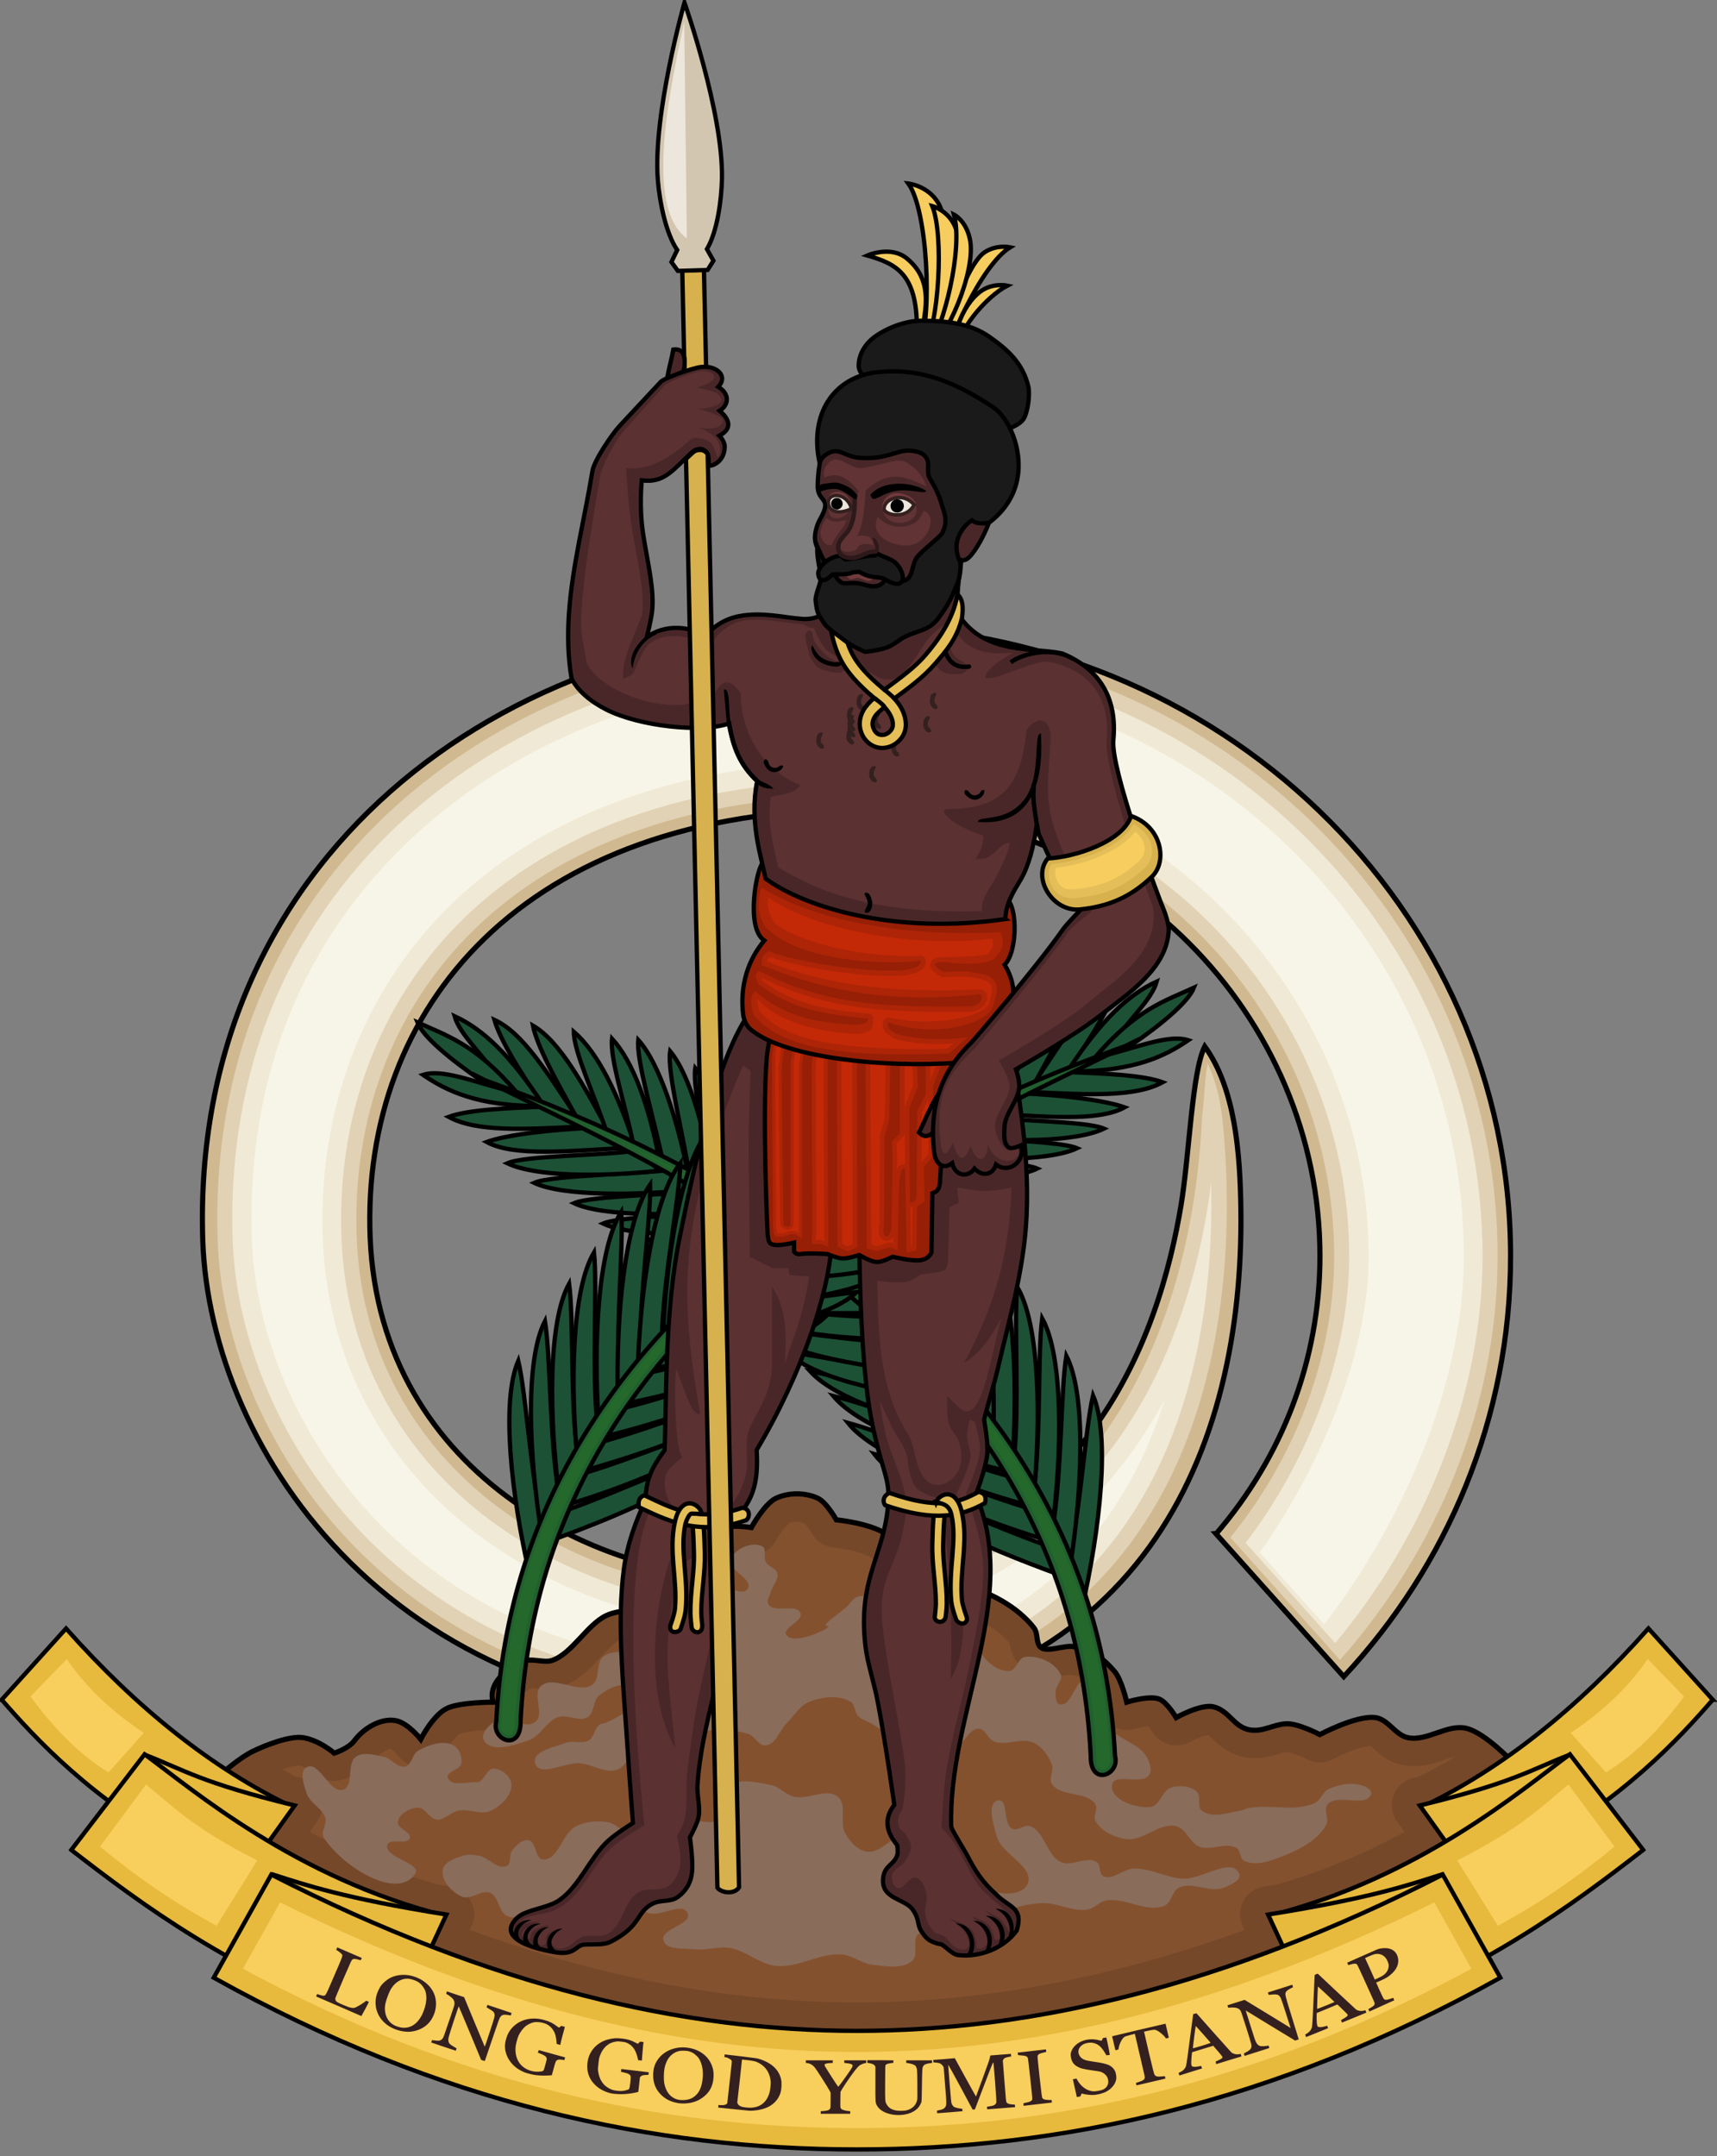 <svg clip-rule="evenodd" fill-rule="evenodd" version="1.1" viewBox="0 0 399 501" xml:space="preserve" xmlns="http://www.w3.org/2000/svg" xmlns:serif="http://www.serif.com/">
    <rect x="0" y="0" width="399" height="501" fill="#808080" stroke="none"/>
    <g transform="translate(-175.7 -282.3)" serif:id="Layer 1">
        <g transform="matrix(1.006 0 0 1.006 175.4 280.5)">
            <g transform="matrix(1 0 0 1.008 0 11.04)" fill-rule="nonzero">
                <path d="m281.3 342.2c15.04-17.36 23.9-39.54 23.9-63.53 0-54.76-45.4-102.4-105.9-102.4-78.63 0-115.6 46.08-113.5 98.13 2.245 54.57 53.89 80.26 95.74 78.63 69.88-2.715 86.75-57.29 91.58-86.07 1.909-11.37 2.522-30.57 5.472-36.34 7.05 9.629 8.172 24.53 8.341 37.36.716 54.38-22.17 113.4-105.4 116.3-89.91 3.093-132.8-61.03-134.4-109.3-2.802-86.67 67.93-140.6 151.2-140.6 83.32 0 150.9 64.61 150.9 144.3 0 37.02-14.57 70.79-38.53 96.34l-29.57-32.8z" fill="#d0b990" stroke="#000" stroke-width="1.19px"/>
            
            
                <path d="m198.6 137.6c-40.97 0-78.73 13.26-105.8 37s-43.59 57.87-42.22 100.3c1.501 46.45 42.65 109.2 131 106.2 45-1.548 71.18-20.38 86-45.97 14.81-25.58 17.99-58.27 15.19-86.91-.525-5.367-1.661-9.792-3.5-13.69-.712 3.523-.666 7.154-1.281 12 .01-.082-.107 2.433-.344 5.657-.237 3.223-.667 7.569-1.437 12.66-1.542 10.17-4.501 23.33-10.47 36.53-11.94 26.41-36.41 53.06-83.94 54.91-21.63.841-45.63-5.335-64.72-18.84-19.09-13.51-33.21-34.6-34.38-62.88-1.104-26.82 7.938-52.34 27.44-71.03 19.5-18.69 49.31-30.44 89.25-30.44 62.17 0 109.1 49.09 109.1 105.6 0 23.79-9.563 46.86-23.97 64.43l25.31 28.06c22.02-24.66 36.41-57.55 36.41-92.5 0-77.89-65.97-141.1-147.6-141.1z" fill="#e1d2b5"/>
            
            
                <path d="m198.6 141.1c-40.22 0-77.14 13.05-103.5 36.16-26.36 23.11-42.4 56.09-41.06 97.56 1.439 44.49 40.78 105.8 127.4 102.8 44.07-1.516 68.81-19.55 83.09-44.22 12.14-20.96 16.22-47.22 15.5-71.91-.176 1.413-.202 2.315-.438 3.875-1.574 10.39-4.603 23.84-10.75 37.44-12.29 27.2-38.22 55.04-86.97 56.94-22.4.87-47.03-5.451-66.84-19.47-19.81-14.02-34.64-36.22-35.84-65.56-1.139-27.68 8.251-54.28 28.5-73.69 20.25-19.41 51.03-31.41 91.66-31.41 63.99 0 112.6 50.64 112.6 109.1 0 23.56-10.17 47.88-23.92 65.65l20.69 22.97c19.97-23.63 34.04-55.92 34.04-88.62 0-75.93-64.29-137.6-144.2-137.6z" fill="#f0e9d5"/>
            
            
                <path d="m198.6 145.5c-39.26 0-75.17 12.75-100.6 35.06-25.45 22.31-40.83 53.88-39.53 94.12 1.358 42.02 38.35 101.4 122.9 98.53 42.88-1.475 65.83-18.53 79.44-42.03 3.553-6.137 6.376-12.8 8.594-19.78-13.98 25.94-40.98 50.95-87.25 52.75-23.36.908-48.84-5.617-69.56-20.28-20.72-14.66-36.46-38.26-37.72-68.97-1.184-28.78 8.675-56.74 29.88-77.06 21.2-20.32 53.2-32.62 94.69-32.62 66.31 0 117 52.61 117 113.5 0 23.26-12.2 49.86-25.16 67.83l14.88 16.5c17.4-22.23 32.28-54.48 32.28-84.33 0-73.44-62.16-133.2-139.8-133.2z" fill="#f7f5e7"/>
            </g>
        </g>
        <g transform="matrix(1.006 0 0 1.006 -16.16 28.07)">
            <g transform="translate(188.7 250.8)" fill-rule="nonzero">
                <path d="m45.28 419s9.442-9.728 15.02-12.5c2.822-1.4 8.67-3.727 11.78-3.211 3.784.628 7.137 3.568 7.137 3.568s3.274-1.018 4.639-2.855c2.127-2.86 6.14-5.339 9.636-4.639 2.809.563 5.709 4.282 5.709 4.282s2.789-5.551 6.067-7.137c2.998-1.45 10.71-1.427 10.71-1.427s-2.329-4.855 6.423-9.279c2.189-1.106 5.171.314 7.138-.356 4.642-1.584 8.061-8.242 12.49-10.35 3.115-1.483 7.137-1.071 7.137-1.071s.838-.826 1.354-3.438c.548-2.773 3.321-6.665 5.069-7.982 2.852-2.148 8.208-1.07 8.208-1.07s2.043-5.156 4.283-6.424c2.176-1.232 7.494-.357 7.494-.357s3.03-5.534 5.709-6.78c2.912-1.355 6.718-1.342 9.636 0 1.992.917 4.282 4.996 4.282 4.996s7.477.702 11.42 3.212c4.479 2.851 4.825 8.682 8.921 11.06 3.855 2.24 9.076.455 13.2 2.141 4.583 1.871 9.092 4.659 12.13 8.564 1.018 1.308.333 3.841 1.785 4.64 1.594.877 5.34-.643 7.137-.357 4.313.685 6.757 2.425 9.635 5.71 1.689 1.927 2.855 7.137 2.855 7.137s5.152-1.614 7.494-.714c1.808.695 3.926 4.282 3.926 4.282s5.668-3.173 8.564-2.498c3.772.88 4.734 4.782 8.565 5.353 2.999.447 5.182-1.218 8.208-1.427 2.739-.19 7.851 2.498 7.851 2.498s8.406-4.501 12.85-3.926c2.913.378 4.614 4.059 7.494 4.64 4.486.904 9.113-3.221 13.56-2.142 4.301 1.044 10.71 7.851 10.71 7.851l3.212 8.922c-37.21 48.87-212.1 103.5-309.4 1.08z" fill="#75482a" stroke="#000" stroke-width="1.19px"/>
            
            
                <path d="m186.1 353.4c-.719-.001-1.316.173-1.781.344-.134.208-1.057.969-1.657 1.813-.854 1.2-1.437 2.281-1.437 2.281-1.305 2.395-3.995 3.715-6.688 3.281 0 0-.971-.175-2.125-.219-.364-.014-.652.066-.968.125-.233.263-.46.516-.657.875-.578 1.055-.968 2-.968 2-1.149 2.891-4.234 4.559-7.282 3.938 0 0-.764-.123-1.781-.125s-1.825.44-1.281.031c.269-.203-.789.809-1.469 1.844-.68 1.034-1.171 2.322-1.156 2.25-.365 1.846-.877 3.307-1.469 4.437-.592 1.131-1.75 2.406-1.75 2.406-1.368 1.307-3.244 1.947-5.125 1.75 0 0-2.938.113-3.687.469-.421.2-2.194 1.775-4.25 3.969-2.057 2.194-4.465 5.131-8.938 6.656-3.221 1.099-5.149.453-6.219.344-.35-.036-.413-.038-.531-.031-2.001 1.101-2.551 1.701-2.625 1.875.097.448.146.906.146 1.364 0 3.538-2.911 6.448-6.448 6.448h-.01s-1.707.007-3.719.157c-2.012.149-4.594.851-4.125.625.381-.185-.958.847-1.781 2.031-.824 1.184-1.313 2.187-1.313 2.187-1.09 2.182-3.329 3.566-5.768 3.566-1.98 0-3.854-.913-5.076-2.472 0 0-.447-.528-1.125-1.156-.339-.314-.747-.555-.968-.688-.085.164-2.188.97-3 2.063-1.826 2.455-3.763 3.356-5.219 4.062-1.457.706-2.75 1.094-2.75 1.094-2.129.65-4.449.152-6.125-1.312 0 0-2.748-1.834-3.938-2.032.643.107-1.22.096-3 .657-.276.087-.468.213-.75.312.939.505 1.871 1.118 2.813 1.594.477.118.949.241 1.5.375 2.874.705 4.912 3.302 4.912 6.262 0 1.34-.417 2.646-1.193 3.738l-1.782 2.469c8.602 4.658 18.39 9.004 29.47 12.12.032.009.061.022.094.031 1.006.17 1.949.302 3 .468 3.122.491 5.447 3.209 5.447 6.37 0 .941-.206 1.871-.604 2.724l-.437.938c32.6 11.79 62.15 16.72 89.5 16.72s56.9-4.932 89.5-16.72l-.438-.938c-.397-.853-.603-1.783-.603-2.724 0-3.161 2.324-5.879 5.447-6.37 1.05-.166 1.994-.298 3-.468.033-.005.062-.026.094-.031 11.07-3.121 20.87-7.467 29.47-12.12l-1.782-2.469c-.776-1.092-1.193-2.398-1.193-3.738 0-2.96 2.038-5.557 4.912-6.262.562-.137 1.044-.254 1.531-.375 2.747-1.388 5.47-2.862 8.188-4.5-.464.083-.58.045-2 .531-2.242.768-5.638 2.254-10.16 1.344-3.776-.761-5.675-2.91-6.782-3.906-.389-.351-.506-.427-.656-.532-.085.098-2.397.389-4.5 1.219-2.277.899-4.094 1.875-4.094 1.875-1.871.996-4.118 1.008-6 .031 0 0-1.034-.525-2.312-1.031-.959-.38-2.213-.561-2.375-.656-.471.06-1.102.215-2.5.625-1.538.45-3.978 1.083-6.844.656-3.951-.589-6.592-3.099-7.844-4.313-.938-.91-.89-.81-.937-.843-.425.062-1.166.179-1.813.437-1.335.533-2.437 1.125-2.437 1.125-3.034 1.692-6.917.644-8.688-2.344 0 0-.382-.58-.875-1.218-.327-.012-.638-.036-1 .031-1.151.213-2.093.5-2.093.5-.624.195-1.273.294-1.926.294-3.009 0-5.638-2.107-6.293-5.044 0 0-.259-1.052-.656-2.281-.397-1.23-1.33-2.693-.75-2.031-2.425-2.768-2.746-3.081-5.781-3.563 1.525.242.013.108-1.563.375-1.575.267-3.646 1.474-7.687-.75-1.806-.994-3.056-2.754-3.594-4.031-.539-1.278-.659-2.186-.75-2.781-.004-.023.004-.009 0-.032-2.113-2.43-5.322-4.598-8.906-6.062-.437-.178-1.938-.332-4.375-.375-2.438-.043-5.984-.022-9.657-2.156-3.96-2.302-5.576-5.723-6.718-7.813-1.143-2.09-1.786-2.98-2.407-3.375-.642-.409-3.025-1.271-5.031-1.687-2.006-.417-3.531-.563-3.531-.563-2.107-.191-3.991-1.408-5.031-3.25 0 0-.421-.731-1-1.531-.271-.374-.66-.69-.875-.875-.468-.147-.959-.312-1.594-.313z" fill="#84512f"/>
            
            
                <path d="m176.1 358.7c-2.19.1-4.657 1.56-5.281 3.438-.819 2.46 5.264 4.459 3.937 6.687-1.403 2.356-6-1.923-8.219-.312-1.196.868-1.425 2.818-1.218 4.281.401 2.844 5.104 4.461 4.562 7.281-.356 1.854-2.706 3.715-4.562 3.375-2.382-.435-1.842-4.939-3.969-6.093-2.855-1.549-6.957-1.708-9.719 0-1.544.954-1.052 3.701-2.437 4.875-2.107 1.784-5.923.55-7.938 2.437-1.665 1.559-.545 5.057-2.406 6.375-3.231 2.288-8.911-2.312-11.88.313-2.074 1.836.878 6.409-1.219 8.218-2.382 2.055-6.706-1.561-9.437 0-1.446.826-3.358 2.868-2.532 4.313 1.715 3 7.077 1.126 10.34 0 2.726-.94 4.086-4.404 6.813-5.344 2.146-.74 4.866 1.171 6.812 0 1.627-.98 1.192-3.86 2.688-5.031 1.923-1.506 5.168-3.285 7.093-1.781 1.09.85.63 2.925 0 4.156-.998 1.952-3.361 2.844-5.312 3.844-.556.284-1.285.214-1.781.593-1.132.865-1.159 2.822-2.375 3.563-1.528.929-3.664-.019-5.344.594-2.676.974-7.919 1.992-7.094 4.718 1.001 3.308 6.9-.294 10.34 0 2.895.248 5.824 2.379 8.594 1.5 2.129-.676 2.696-3.87 4.75-4.75 3.813-1.633 8.935 1.942 12.44-.281.932-.592.568-2.376 1.5-2.969 3.251-2.067 7.822-1.35 11.53-.312 1.583.443 2.525 2.888 4.157 2.687 2.287-.281 3.121-3.431 4.75-5.062 1.727-1.73 3.04-4.128 5.312-5.031 2.936-1.168 6.783-1.613 9.5 0 1.064.631.888 2.393 1.75 3.281.956.984 2.426 1.294 3.563 2.062.932.631 2.161 1.051 2.656 2.063.39.798-.623 2.053 0 2.687 3.805 3.876 11.16 1.997 16.31.282 2.137-.712 3.061-4.195 5.313-4.157 1.542.026 2.121 2.421 3.562 2.969 2.863 1.089 6.44-1.039 9.188.313 1.951.959 3.422 2.984 4.156 5.031.5 1.394-.794 3.187 0 4.437 1.988 3.133 8.074 1.618 10.06 4.75.687 1.084-.64 2.731 0 3.844 1.366 2.379 4.376 3.777 7.093 4.156 3.938.549 7.699-3.905 11.56-2.968 2.311.56 3.136 3.835 5.344 4.718 2.66 1.064 6.125-1.142 8.593.313.992.584.745 2.467 1.782 2.969 2.777 1.345 6.288-.047 9.156-1.188 3.743-1.489 7.842-3.593 9.781-7.125.762-1.387-.709-3.509.313-4.719 2.224-2.635 8.969.896 10.06-2.375.244-.731-.759-1.479-1.469-1.781-2.55-1.085-5.791-.558-8.312.594-1.397.638-1.855 2.608-3.25 3.25-4.679 2.152-10.36.168-15.41 1.187-.613.124-1.165.494-1.782.594-2.924.474-6.526 1.805-8.875 0-1.215-.934-.045-3.416-1.187-4.437-1.489-1.331-4.031-1.501-5.938-.907-2.067.645-2.568 4.212-4.718 4.469-3.381.404-9.325-1.684-8.907-5.062.365-2.948 6.966.141 8.594-2.344.765-1.168.085-2.936-.594-4.156-1.941-3.492-7.498-4.099-9.187-7.719-.668-1.432.518-3.227 0-4.719-.784-2.258-2.056-5.428-4.438-5.625-2.926-.241-3.671 6.691-6.5 5.906-.993-.275-.91-1.938-.906-2.968.005-1.343 1.716-2.61 1.188-3.844-1.216-2.842-5.221-4.554-8.282-4.125-1.592.223-1.958 3.149-3.562 3.25-2.899.182-5.791-2.452-7.125-5.031-.59-1.141.753-2.836 0-3.875-2.989-4.12-9.62-3.273-14.5-4.719-4.409-1.307-8.87-4.625-13.34-3.563-1.157.275-1.791 1.56-2.656 2.375-1.524 1.437-6.215 4.438-4.438 4.438 1.778 0-7.626 4.721-9.468 2.062-1.139-1.643 3.957-3.161 3.25-5.031-.908-2.398-6.066.123-7.407-2.062-.526-.859.325-1.999.594-2.969.392-1.415 1.791-2.724 1.469-4.156-.276-1.227-2.048-1.557-2.656-2.657-.6-1.083.257-3.058-.844-3.625-.587-.302-1.27-.408-2-.375zm-72.31 45.81c-1.811.138-3.703.949-5.218 1.812-1.351.769-1.426 3.264-2.938 3.625-1.778.425-3.212-1.867-5-2.25-2.082-.445-4.651-1.204-6.406 0-2.238 1.535-.367 6.724-2.938 7.594-3.131 1.06-5.554-6.803-8.437-5.187-1.757.984-.642 4.153 0 6.062.758 2.258 3.641 3.402 4.312 5.688.423 1.439-1.135 3.225-.343 4.5 3.992 6.424 16.81 14.69 21.06 8.437 1.738-2.558-7.202-3.73-6.406-6.719.463-1.741 4.611.145 5.187-1.562.5-1.483-3.006-2.238-2.75-3.781.311-1.874 2.757-3.24 4.657-3.282 1.707-.037 2.611 2.599 4.312 2.75 1.799.16 3.229-1.71 5-2.062 2.483-.494 5.33 1.132 7.594 0 2.315-1.158 4.956-3.647 4.656-6.219-.209-1.785-2.328-3.503-4.125-3.469-1.548.03-2.023 2.571-3.469 3.125-.053.021-.099.004-.156 0-2.321-.173-6.148 1.169-6.906-1.031-.491-1.424 2.821-1.8 3.094-3.281.27-1.471-.418-3.419-1.719-4.156-.911-.517-1.976-.677-3.063-.594zm70.81 8.875c-1.858-.066-3.602.232-4.844 1.437-1.636 1.588 1.069 5.254-.594 6.813-3.242 3.039-9.08-1.045-13.31.312-2.504.803-3.907 4.283-6.531 4.438-2.558.15-4.293-3.102-6.813-3.563-2.446-.447-5.17-.18-7.406.907-3.266 1.587-4.068 7.964-7.688 7.687-1.831-.14-1.479-4.085-3.281-4.437-1.479-.29-2.907 1.194-3.844 2.375-.776.978-.063 3.019-1.187 3.562-2.081 1.006-4.224-1.974-6.5-2.375-1.167-.206-2.431-.351-3.563 0-1.831.569-4.418 1.362-4.75 3.25-.441 2.51 2.098 5.209 4.438 6.219 2.013.869 4.516-1.739 6.531-.875 2.015.863 1.892 4.314 3.844 5.312 2.11 1.079 4.857-.686 7.125 0 2.726.826 4.25 4.91 7.094 4.75 4.897-.274 6.366-9.005 11.25-9.468 2.816-.268 4.668 3.41 7.406 4.125 2.866.747 7.704-2.708 8.906 0 1.134 2.555-6.386 3.528-5.625 6.218.672 2.375 4.644 1.789 7.094 2.094 2.745.342 5.553-.774 8.281-.312 3.761.636 6.892 3.782 10.69 4.156 5.088.501 9.994-3.032 15.09-2.656 2.491.183 4.643 2.094 7.125 2.375 3.056.345 6.869 1.114 9.188-.907 1.607-1.4-.204-4.897 1.469-6.218 4.184-3.305 11.32 2.555 16 0 1.442-.788 1.349-3.161 2.656-4.157 2.633-2.006 6.17-2.659 9.469-2.937 3.673-.311 7.332 2.073 10.97 1.469 1.525-.254 2.638-1.773 4.157-2.063 4.478-.854 9.441 2.97 13.62 1.156 1.612-.699 1.668-3.356 3.25-4.125 3.108-1.51 7.154 1.253 10.38 0 1.498-.582 4.212-1.78 3.562-3.25-1.764-3.99-8.676 1.411-13.03 1.157-3.828-.224-7.448-2.416-11.28-2.344-2.443.046-4.894 2.811-7.094 1.75-1.075-.519-.497-2.604-1.5-3.25-2.325-1.497-5.77 1.155-8.281 0-3.309-1.522-3.687-6.998-7.094-8.281-1.307-.493-2.92 1.241-4.156.593-2.152-1.127-.877-7.047-3.25-6.531-2.704.587-1.051 5.646-.313 8.313 1.161 4.197 8.758 6.9 7.125 10.94-.988 2.443-5.224 2.63-7.719 1.781-5.446-1.852-5.701-11-10.97-13.31-3.26-1.431-7.202-.266-10.66.594-2.743.682-4.883 3.892-7.687 3.531-2.157-.278-3.908-2.263-5.031-4.125-1.511-2.504.486-6.748-1.782-8.594-2.603-2.12-6.826.771-10.09 0-1.934-.457-3.367-2.286-5.313-2.687-1.695-.35-3.674-.778-5.531-.844z" fill="#896c5a"/>
            </g>
        </g>
        <g transform="matrix(1.006 0 0 1.006 175.2 282.5)" fill-rule="nonzero">
            <g fill="#1c5136" stroke="#000" stroke-width=".99px">
                <path d="m250.4 371.4c4.234-18.45 6.59-40.01 2.582-49.29-1.861 8.027-2.797 26.2-5.868 39.67l3.286 9.623z"/>
                <path d="m247.6 362.3c2.966-18.69 3.846-40.36-.785-49.35-1.31 8.134-1.005 26.33-3.15 39.97l3.935 9.377z"/>
                <path d="m243.5 353.6c2.402-18.77 2.631-40.46-2.268-49.3-1.065 8.17-.213 26.35-1.947 40.05l4.215 9.254z"/>
                <path d="m239.2 346.3c1.85-18.84 1.442-40.52-3.715-49.22-.824 8.198.561 26.34-.769 40.09l4.484 9.127z"/>
                <path d="m234.4 336.8c1.279-18.88.215-40.54-5.203-49.08-.576 8.219 1.358 26.31.444 40.1l4.759 8.986z"/>
                <path d="m230 330.2c.402-18.92-1.665-40.51-7.473-48.79-.194 8.237 2.577 26.22 2.303 40.03l5.17 8.756z"/>
                <path d="m225.4 324.8c-.53-18.92-3.657-40.38-9.865-48.36.212 8.237 3.864 26.06 4.27 39.87l5.595 8.491z"/>
                <path d="m219.6 317.3c-.766-18.91-4.161-40.33-10.47-48.23.315 8.233 4.189 26.01 4.768 39.81l5.701 8.42z"/>
                <path d="m134.3 258.7c-7.595-11.46-13.02-20.3-19.6-23.33 1.296 4.458 5.445 11.33 11.04 19.46l8.56 3.865z"/>
                <path d="m142 262.8c-6.511-12.11-12.12-22.48-18.4-26.1.882 4.559 5.404 12.85 10.23 21.47l8.17 4.635z"/>
                <path d="m147.5 265.6c-4.107-13.12-8.967-22.74-14.45-27.48.005 4.643 4.615 14.25 7.728 23.62l6.722 3.859z"/>
                <path d="m153 268.7c-2.537-13.52-6.235-23.63-11.12-28.98-.54 4.612 2.911 14.69 4.902 24.36l6.222 4.622z"/>
                <path d="m159.7 272.3c-2.538-13.52-6.873-26.93-11.76-32.28-.541 4.611 3.761 18.74 5.752 28.4l6.01 3.877z"/>
                <path d="m165.6 275.4c-1.926-13.62-5.652-27.21-10.3-32.78-.748 4.583 2.913 18.89 4.466 28.64l5.829 4.144z"/>
                <path d="m171.4 279.3c-1.926-13.62-5.652-27.21-10.3-32.78-.747 4.582 2.913 18.89 4.466 28.63l5.829 4.144z"/>
                <path d="m177.2 281.9c-1.926-13.62-5.652-27.21-10.3-32.78-.747 4.583 2.913 18.89 4.466 28.64l5.829 4.144z"/>
                <path d="m183.4 286.5c-1.926-13.62-5.451-30.02-10.09-35.59-.748 4.582 3.515 23.5 4.265 31.44l5.829 4.145z"/>
                <path d="m189.6 290.7c-1.925-13.62-5.451-30.02-10.09-35.59-.747 4.582 3.515 23.5 4.265 31.44l5.829 4.144z"/>
                <path d="m195.7 294.9c-1.926-13.62-5.183-31.36-9.826-36.93-.747 4.582 3.246 24.84 3.997 32.78l5.829 4.144z"/>
                <path d="m201.9 298.9c-1.925-13.62-5.719-33.9-10.36-39.47-.748 4.582 3.783 27.38 4.533 35.33l5.829 4.144z"/>
                <path d="m213.4 312.9c-.766-18.91-4.161-39.53-10.47-47.43.314 8.233 4.189 25.21 4.768 39.01l5.7 8.42z"/>
                <path d="m208.4 307.1c-.766-18.91-4.362-35.52-10.67-43.42.315 8.233 3.588 23.61 4.167 37.41l6.503 6.013z"/>
                <path d="m125.9 254.9c-7.595-11.46-13.82-17.35-20.4-20.38 1.296 4.458 6.25 8.38 11.84 16.51l8.56 3.866z"/>
                <path d="m120 252.3c-9.741-11.46-16.5-13.33-23.09-16.36 1.328 3.394 7.735 8.645 14.53 13.29l8.56 3.061z"/>
                <path d="m248.4 364.7c-17.81-6.414-36.77-14.08-42.41-22.47 7.758 2.775 23.1 9.799 36.09 14.5l6.318 7.968z"/>
                <path d="m125.4 255.3c-14.79-.005-21.87-3.599-27.18-7.224 4.418-1.427 11.38 1.51 20.11 3.756l7.069 3.468z"/>
                <path d="m245.5 356.5c-18.2-5.197-36.87-12.87-43.07-20.86 7.928 2.245 24.3 9.301 37.57 13.11l5.498 7.746z"/>
                <path d="m241 348.4c-18.25-5.007-38.36-12.02-44.64-19.95 7.95 2.162 24.4 8.823 37.72 12.5l6.92 7.451z"/>
                <path d="m236.1 340.4c-18.37-4.552-36.66-10.39-43.13-18.16 8.002 1.964 22.62 7.542 36.03 10.88l7.103 7.277z"/>
                <path d="m231.5 332.7c-18.56-3.721-37.09-8.734-43.9-16.2 8.083 1.601 22.72 5.845 36.26 8.58l7.646 7.622z"/>
                <path d="m226.3 324.3c-18.79-2.249-36.76-5.339-44.15-12.25 8.183.961 22.49 4.243 36.2 5.904l7.947 6.344z"/>
                <path d="m219.8 317.8c-18.79-2.249-37.66-4.667-45.04-11.58 8.184.96 23.16 3.571 36.87 3.888l8.171 7.688z"/>
                <path d="m213.3 309.3c-18.93.131-38.23-2.119-46.42-8.045 8.239-.076 23.93 2.825 37.74 2.749l8.681 5.296z"/>
                <path d="m198.8 297.9c-13.75.318-34.38-.119-40.63-3.793 4.399-1.484 27.63-.729 35.59-1.283l5.038 5.076z"/>
                <path d="m207 302.8c-18.9 1.048-38.28-.263-46.76-5.785 8.225-.475 24.04 1.662 37.83.917l8.927 4.868z"/>
                <path d="m191.6 292.4c-13.67 1.474-31.36 1.653-37.9-1.482 4.259-1.849 24.56-1.931 32.45-3.152l5.448 4.634z"/>
                <path d="m185.1 288.4c-13.67 1.474-31.36 1.653-37.9-1.482 4.259-1.848 24.56-1.93 32.45-3.151l5.447 4.633z"/>
                <path d="m177.7 283.9c-13.67 1.474-31.36 1.653-37.9-1.482 4.258-1.849 24.56-1.931 32.45-3.152l5.447 4.634z"/>
                <path d="m171 279.2c-13.67 1.474-31.36 1.653-37.9-1.482 4.259-1.849 24.56-1.931 32.45-3.152l5.448 4.634z"/>
                <path d="m161.8 274.5c-13.67 1.474-31.36 1.653-37.9-1.482 4.259-1.849 24.56-1.931 32.45-3.152l5.447 4.634z"/>
                <path d="m152.9 270.2c-13.67 1.474-28.67 1.429-35.21-1.705 4.259-1.849 21.88-1.707 29.76-2.928l5.448 4.633z"/>
                <path d="m145.9 264.9c-13.73.705-26.62 2.172-32.98-1.324 4.355-1.607 14.91-2.931 24.78-3.264l8.196 4.588z"/>
                <path d="m135.1 260c-13.73.704-24.61 1.276-30.96-2.22 4.356-1.607 12.9-2.035 22.76-2.368l8.196 4.588z"/>
                </g><path d="m111.2 248.8-.147-.226c39.32 20.11 136.5 57.8 141.4 156.8-.144 7.207 6.792 4.39 5.613.072-5.038-102.2-111.6-144-146.9-156.6z" fill="#215f2f" stroke="#000" stroke-width=".99px"/>
                <path d="m143 263.2c16.89 8.711 35.84 19.5 53.53 34.09 29.54 24.38 54.76 58.68 57.19 108 .001.031.001.062 0 .093-.033 1.612.354 2.474.687 2.844s.623.409 1.063.312c.879-.193 1.946-1.29 1.531-2.812-.019-.082-.03-.166-.031-.25-2.475-50.2-29.53-85.64-60.59-110.2-17.92-14.2-36.82-24.41-53.38-32.06v.001z" fill="#24682c"/>
            
            <g transform="matrix(-1 0 0 1 373.2 -8)"><g fill="#1c5136" stroke="#000" stroke-width=".99px">
                <path d="m250.4 371.4c4.234-18.45 6.59-40.01 2.582-49.29-1.861 8.027-2.797 26.2-5.868 39.67l3.286 9.623z" serif:id="path5131"/>
                <path d="m247.6 362.3c2.966-18.69 3.846-40.36-.785-49.35-1.31 8.134-1.005 26.33-3.15 39.97l3.935 9.377z" serif:id="path5135"/>
                <path d="m243.5 353.6c2.402-18.77 2.631-40.46-2.268-49.3-1.065 8.17-.213 26.35-1.947 40.05l4.215 9.254z" serif:id="path5137"/>
                <path d="m239.2 346.3c1.85-18.84 1.442-40.52-3.715-49.22-.824 8.198.561 26.34-.769 40.09l4.484 9.127z" serif:id="path5139"/>
                <path d="m234.4 336.8c1.279-18.88.215-40.54-5.203-49.08-.576 8.219 1.358 26.31.444 40.1l4.759 8.986z" serif:id="path5141"/>
                <path d="m230 330.2c.402-18.92-1.665-40.51-7.473-48.79-.194 8.237 2.577 26.22 2.303 40.03l5.17 8.756z" serif:id="path3109"/>
                <path d="m225.4 324.8c-.53-18.92-3.657-40.38-9.865-48.36.212 8.237 3.864 26.06 4.27 39.87l5.595 8.491z" serif:id="path3111"/>
                <path d="m219.6 317.3c-.766-18.91-4.161-40.33-10.47-48.23.315 8.233 4.189 26.01 4.768 39.81l5.701 8.42z" serif:id="path3113"/>
                <path d="m134.3 258.7c-7.595-11.46-13.02-20.3-19.6-23.33 1.296 4.458 5.445 11.33 11.04 19.46l8.56 3.865z" serif:id="path3115"/>
                <path d="m142 262.8c-6.511-12.11-12.12-22.48-18.4-26.1.882 4.559 5.404 12.85 10.23 21.47l8.17 4.635z" serif:id="path3117"/>
                <path d="m147.5 265.6c-4.107-13.12-8.967-22.74-14.45-27.48.005 4.643 4.615 14.25 7.728 23.62l6.722 3.859z" serif:id="path3119"/>
                <path d="m153 268.7c-2.537-13.52-6.235-23.63-11.12-28.98-.54 4.612 2.911 14.69 4.902 24.36l6.222 4.622z" serif:id="path3121"/>
                <path d="m159.7 272.3c-2.538-13.52-6.873-26.93-11.76-32.28-.541 4.611 3.761 18.74 5.752 28.4l6.01 3.877z" serif:id="path3123"/>
                <path d="m165.6 275.4c-1.926-13.62-5.652-27.21-10.3-32.78-.748 4.583 2.913 18.89 4.466 28.64l5.829 4.144z" serif:id="path3125"/>
                <path d="m171.4 279.3c-1.926-13.62-5.652-27.21-10.3-32.78-.747 4.582 2.913 18.89 4.466 28.63l5.829 4.144z" serif:id="path3127"/>
                <path d="m177.2 281.9c-1.926-13.62-5.652-27.21-10.3-32.78-.747 4.583 2.913 18.89 4.466 28.64l5.829 4.144z" serif:id="path3129"/>
                <path d="m183.4 286.5c-1.926-13.62-5.451-30.02-10.09-35.59-.748 4.582 3.515 23.5 4.265 31.44l5.829 4.145z" serif:id="path3131"/>
                <path d="m189.6 290.7c-1.925-13.62-5.451-30.02-10.09-35.59-.747 4.582 3.515 23.5 4.265 31.44l5.829 4.144z" serif:id="path3133"/>
                <path d="m195.7 294.9c-1.926-13.62-5.183-31.36-9.826-36.93-.747 4.582 3.246 24.84 3.997 32.78l5.829 4.144z" serif:id="path3135"/>
                <path d="m201.9 298.9c-1.925-13.62-5.719-33.9-10.36-39.47-.748 4.582 3.783 27.38 4.533 35.33l5.829 4.144z" serif:id="path3137"/>
                <path d="m213.4 312.9c-.766-18.91-4.161-39.53-10.47-47.43.314 8.233 4.189 25.21 4.768 39.01l5.7 8.42z" serif:id="path3139"/>
                <path d="m208.4 307.1c-.766-18.91-4.362-35.52-10.67-43.42.315 8.233 3.588 23.61 4.167 37.41l6.503 6.013z" serif:id="path3141"/>
                <path d="m125.9 254.9c-7.595-11.46-13.82-17.35-20.4-20.38 1.296 4.458 6.25 8.38 11.84 16.51l8.56 3.866z" serif:id="path3167"/>
                <path d="m120 252.3c-9.741-11.46-16.5-13.33-23.09-16.36 1.328 3.394 7.735 8.645 14.53 13.29l8.56 3.061z" serif:id="path3169"/>
                <path d="m248.4 364.7c-17.81-6.414-36.77-14.08-42.41-22.47 7.758 2.775 23.1 9.799 36.09 14.5l6.318 7.968z" serif:id="path5133"/>
                <path d="m125.4 255.3c-14.79-.005-21.87-3.599-27.18-7.224 4.418-1.427 11.38 1.51 20.11 3.756l7.069 3.468z" serif:id="path3171"/>
                <path d="m245.5 356.5c-18.2-5.197-36.87-12.87-43.07-20.86 7.928 2.245 24.3 9.301 37.57 13.11l5.498 7.746z" serif:id="path3198"/>
                <path d="m241 348.4c-18.25-5.007-38.36-12.02-44.64-19.95 7.95 2.162 24.4 8.823 37.72 12.5l6.92 7.451z" serif:id="path3202"/>
                <path d="m236.1 340.4c-18.37-4.552-36.66-10.39-43.13-18.16 8.002 1.964 22.62 7.542 36.03 10.88l7.103 7.277z" serif:id="path3215"/>
                <path d="m231.5 332.7c-18.56-3.721-37.09-8.734-43.9-16.2 8.083 1.601 22.72 5.845 36.26 8.58l7.646 7.622z" serif:id="path3217"/>
                <path d="m226.3 324.3c-18.79-2.249-36.76-5.339-44.15-12.25 8.183.961 22.49 4.243 36.2 5.904l7.947 6.344z" serif:id="path3219"/>
                <path d="m219.8 317.8c-18.79-2.249-37.66-4.667-45.04-11.58 8.184.96 23.16 3.571 36.87 3.888l8.171 7.688z" serif:id="path3221"/>
                <path d="m213.3 309.3c-18.93.131-38.23-2.119-46.42-8.045 8.239-.076 23.93 2.825 37.74 2.749l8.681 5.296z" serif:id="path3223"/>
                <path d="m198.8 297.9c-13.75.318-34.38-.119-40.63-3.793 4.399-1.484 27.63-.729 35.59-1.283l5.038 5.076z" serif:id="path3238"/>
                <path d="m207 302.8c-18.9 1.048-38.28-.263-46.76-5.785 8.225-.475 24.04 1.662 37.83.917l8.927 4.868z" serif:id="path3240"/>
                <path d="m191.6 292.4c-13.67 1.474-31.36 1.653-37.9-1.482 4.259-1.849 24.56-1.931 32.45-3.152l5.448 4.634z" serif:id="path3242"/>
                <path d="m185.1 288.4c-13.67 1.474-31.36 1.653-37.9-1.482 4.259-1.848 24.56-1.93 32.45-3.151l5.447 4.633z" serif:id="path3244"/>
                <path d="m177.7 283.9c-13.67 1.474-31.36 1.653-37.9-1.482 4.258-1.849 24.56-1.931 32.45-3.152l5.447 4.634z" serif:id="path3246"/>
                <path d="m171 279.2c-13.67 1.474-31.36 1.653-37.9-1.482 4.259-1.849 24.56-1.931 32.45-3.152l5.448 4.634z" serif:id="path3248"/>
                <path d="m161.8 274.5c-13.67 1.474-31.36 1.653-37.9-1.482 4.259-1.849 24.56-1.931 32.45-3.152l5.447 4.634z" serif:id="path3250"/>
                <path d="m152.9 270.2c-13.67 1.474-28.67 1.429-35.21-1.705 4.259-1.849 21.88-1.707 29.76-2.928l5.448 4.633z" serif:id="path3252"/>
                <path d="m145.9 264.9c-13.73.705-26.62 2.172-32.98-1.324 4.355-1.607 14.91-2.931 24.78-3.264l8.196 4.588z" serif:id="path3254"/>
                <path d="m135.1 260c-13.73.704-24.61 1.276-30.96-2.22 4.356-1.607 12.9-2.035 22.76-2.368l8.196 4.588z" serif:id="path3256"/>
                </g><path d="m111.2 248.8-.147-.226c39.32 20.11 136.5 57.8 141.4 156.8-.144 7.207 6.792 4.39 5.613.072-5.038-102.2-111.6-144-146.9-156.6z" fill="#215f2f" stroke="#000" stroke-width=".99px" serif:id="path5125"/>
                <path d="m143 263.2c16.89 8.711 35.84 19.5 53.53 34.09 29.54 24.38 54.76 58.68 57.19 108 .001.031.001.062 0 .093-.033 1.612.354 2.474.687 2.844s.623.409 1.063.312c.879-.193 1.946-1.29 1.531-2.812-.019-.082-.03-.166-.031-.25-2.475-50.2-29.53-85.64-60.59-110.2-17.92-14.2-36.82-24.41-53.38-32.06v.001z" fill="#24682c" serif:id="path3306"/>
            </g>
        </g>
        <g transform="matrix(1.006 0 0 1.006 173.7 280.5)" fill-rule="nonzero">
            <g transform="translate(.107)">
                <g transform="matrix(-1 0 0 1 399.8 0)"><g fill="#e7b93c" stroke="#000" stroke-width=".99px">
                    <path d="m2.286 394.4c7.31 8.414 20.93 23.44 43.43 35.2l23.54-10.52c-18.29-8.804-35.65-22.59-52.12-41.14l-14.86 16.46z"/>
                    <path d="m35.34 407.1c9.143 3.543 13.02 6.477 34.61 11.72l-13.72 19.2-25.83-20.8 4.936-10.12z"/>
                    <path d="m18.36 429.1c16.5 12.75 36.1 27.49 71.15 41.02l15.2-25.82c-34.65-8.773-58.19-29.06-69.43-37.3l-16.93 22.09z"/>
                    <path d="m65.01 434.8c7.49 2.409 16.63 5.51 39.99 9.215l-9.18 19.8-30.7-16.07-.111-12.94z"/>
                    </g><path d="m51.92 446.6 9.395-15.08c-15.17-7.737-19.26-12.31-25.71-17.55l-10.63 14.34c8.072 6.706 16.9 12.91 26.95 18.3z" fill="#f8ce5c"/>
                    <path d="m26.95 411.2 8.159-9.148c-8.506-5.686-13.9-11.37-17.8-17.06l-8.406 8.653c5.161 6.99 10.92 13.19 18.05 17.55z" fill="#f8ce5c"/>
                </g>
                <g fill="#e7b93c" stroke="#000" stroke-width=".99px">
                    <path d="m2.286 394.4c7.31 8.414 20.93 23.44 43.43 35.2l23.54-10.52c-18.29-8.804-35.65-22.59-52.12-41.14l-14.86 16.46z" serif:id="path5036"/>
                    <path d="m35.34 407.1c9.143 3.543 13.02 6.477 34.61 11.72l-13.72 19.2-25.83-20.8 4.936-10.12z" serif:id="path5034"/>
                    <path d="m18.36 429.1c16.5 12.75 36.1 27.49 71.15 41.02l15.2-25.82c-34.65-8.773-58.19-29.06-69.43-37.3l-16.93 22.09z" serif:id="path5032"/>
                    <path d="m65.01 434.8c7.49 2.409 16.63 5.51 39.99 9.215l-9.18 19.8-30.7-16.07-.111-12.94z" serif:id="path5030"/>
                    </g><path d="m51.92 446.6 9.395-15.08c-15.17-7.737-19.26-12.31-25.71-17.55l-10.63 14.34c8.072 6.706 16.9 12.91 26.95 18.3z" fill="#f8ce5c" serif:id="path5038"/>
                    <path d="m26.95 411.2 8.159-9.148c-8.506-5.686-13.9-11.37-17.8-17.06l-8.406 8.653c5.161 6.99 10.92 13.19 18.05 17.55z" fill="#f8ce5c" serif:id="path5040"/>
                
            </g>
            <path d="m51.36 458.6 13.3-23.81c51.02 26.08 95.39 36.09 135.3 36.09s84.33-10.01 135.3-36.09l13.3 23.81c-52.49 29.25-101.7 39.67-148.6 39.67s-96.15-10.42-148.6-39.67z" fill="#e7b93c" stroke="#000" stroke-width=".99px"/>
            <path d="m66.69 441.2-8.594 15.34c50.13 27.03 96.96 36.81 141.9 36.81s91.78-9.786 141.9-36.81l-8.593-15.34c-49.79 24.75-93.68 34.56-133.3 34.56s-83.52-9.809-133.3-34.56z" fill="#f8ce5c"/>
            <path d="m79.9 451.6-.25.562.438.281c.228.156.539.408.687.563.475.496.603.071-1.562 5.094-2.11 4.898-1.971 4.627-2.5 4.656-.208.011-.44-.048-.875-.188l-.594-.187-.125.281-.094.281 5.219 2.25 5.25 2.282.031-.125c.026-.058.434-.772.875-1.594s.788-1.505.782-1.531c-.006-.027-.146-.116-.313-.188-.279-.12-.302-.128-.406-.031-.391.365-1.683 1.174-2.281 1.437-.423.186-.617.194-1.219.063-.402-.088-.725-.197-1.719-.625-.831-.358-1.297-.579-1.437-.688-.259-.2-.398-.52-.375-.781.011-.13.655-1.702 1.875-4.531 1.778-4.124 1.885-4.327 2.062-4.469.244-.194.556-.212 1.344 0l.594.156.125-.25.125-.281-2.844-1.219-2.813-1.218zm241.6.187c-.235.019-.496.044-.75.094-.474.093-.578.142-4.031 1.687l-3.531 1.563.25.562.562-.156c.714-.215 1.14-.228 1.375-.063.156.113.301.403 2.156 4.5 1.957 4.321 2.027 4.427 2 4.657-.038.326-.261.535-.906.906l-.562.312.25.563 2.906-1.313 2.844-1.281-.25-.562-.657.218c-.767.268-1.148.307-1.406.125-.153-.108-.266-.278-1.031-1.968l-.844-1.907 1.281-.562c1.132-.537 1.329-.683 1.75-1 1.772-1.335 2.454-2.97 1.875-4.594-.455-1.277-1.632-1.914-3.281-1.781zm-1.344 1.313c.711-.002 1.351.284 1.844.843.289.327.693 1.159.75 1.563.136.962-.321 1.895-1.25 2.562-.204.147-.601.356-1.125.594l-.812.375-1.125-2.5-1.125-2.469.906-.406c.498-.225 1.045-.425 1.219-.469.252-.064.481-.093.718-.093zm-13.81 4.593c-.068.001-.141.024-.313.094l-.343.156-.032.25c-.012.135-.079 1.736-.156 3.531-.215 5.063-.369 7.8-.437 8.188-.113.635-.552 1.21-1.25 1.625l-.344.219.125.281.094.281 2.562-1.031 2.531-1.031-.25-.563-.5.156c-.642.178-1.18.221-1.468.125-.207-.068-.237-.082-.313-.375-.091-.352-.148-1.247-.125-2.187l.031-.656 2.375-.969 2.375-1 .25.219c1.23 1.182 2.078 2.009 2.125 2.125.104.256-.195.52-1.062 1l-.469.281.125.25.094.312 2.844-1.156 2.812-1.156-.25-.563-.281.094c-.714.2-1.448.068-1.906-.281-.159-.121-8.166-7.605-8.688-8.125-.051-.051-.088-.094-.156-.094zm-211.1.25c-1.149 0-2.294.249-3.312.813-.565.313-1.469 1.08-1.813 1.531-.636.834-1.166 2.113-1.312 3.125-.409 2.832 1.051 5.482 3.812 6.813 1.302.627 2.882.96 4.188.843 1.341-.12 2.711-.674 3.656-1.468 1.914-1.608 2.732-4.516 1.938-6.907-.742-2.23-2.822-3.842-5.125-4.468-.672-.183-1.342-.282-2.032-.282zm.844.875c.181-.001.349.038.531.063.247.033.652.142 1.032.281.379.139.745.309.937.438.581.387.948.779 1.313 1.406.29.499.37.666.468 1.187.19 1.007.121 2.004-.218 3.188-.916 3.185-2.753 4.926-5.094 4.781-.606-.038-1.543-.313-2.094-.625-1.267-.717-1.994-1.99-2.062-3.594-.042-.978.172-1.851.687-3.187.411-1.064.639-1.532 1.156-2.188.878-1.112 2.077-1.743 3.344-1.75zm204.4 1.407-2.812.906-2.813.875.188.562.656-.062c.903-.094 1.377-.049 1.625.156.491.407.483.394 1.687 4.125l1.094 3.438-.844-.532c-.465-.282-2.851-1.746-5.312-3.25l-4.469-2.718-2 .625-1.969.625.188.562.343-.031c.471-.057 1.167-.027 1.532.062.363.089.652.252.906.563.17.213.267.503 1.375 4 1.3 4.104 1.31 4.156 1.125 4.687-.117.337-.412.597-1.156 1l-.532.282.188.562 5.687-1.812-.062-.282-.094-.281-.406.063c-.61.093-1.294.104-1.563.031-.333-.092-.641-.368-.906-.844-.187-.339-.397-.944-1.312-3.875l-1.094-3.5 5.719 3.5 5.718 3.469.407-.156.406-.125-1.531-4.969c-1.614-5.214-1.622-5.254-1.5-5.781.077-.336.394-.626 1.156-1.032l.562-.281-.187-.562zm5.938.406c.028-.014 3.617 3.336 3.75 3.5l.062.093-1.969.813c-1.091.443-2.009.788-2.031.781-.043-.014.144-5.167.188-5.187zm-201.2 1.125-.094.312c-.087.263-.107.277 0 .313.254.084 1.134.727 1.407 1.031.327.365.452.723.437 1.25-.008.296-.178.752-1.281 4-1.127 3.322-1.26 3.704-1.438 3.938-.419.549-.762.647-1.875.5l-.593-.094-.188.562 2.844.969 2.844.938.062-.282.094-.281-.594-.344c-.958-.557-1.204-.819-1.281-1.343-.083-.564-.006-.826 1.187-4.5.629-1.938 1.162-3.512 1.188-3.5.026.01 1.206 2.788 2.625 6.187l2.562 6.188.438.125.406.125 1.688-4.969c1.541-4.532 1.694-4.954 1.875-5.188.417-.541.712-.627 1.843-.468l.594.093.188-.562-2.782-.938-2.812-.937-.188.562.563.344c.822.475 1.124.706 1.219 1.031.176.607.158.649-1.063 4.375-.896 2.733-1.119 3.394-1.156 3.313-.025-.056-1.115-2.641-2.406-5.75l-2.344-5.656-1.969-.657-2-.687zm173.1 5.094c-.068-.005-.166.008-.344.062l-.375.125-.031.25c-.024.133-.235 1.718-.469 3.5-.691 5.268-1.016 7.673-1.125 8.094-.172.669-.618 1.167-1.375 1.531l-.375.188.094.281.094.312 2.594-.812 2.625-.813-.094-.312-.094-.281-.156.031c-.299.091-1.087.211-1.438.187-.183-.012-.422-.07-.5-.125-.126-.089-.146-.152-.187-.5-.041-.349.065-1.991.156-2.531l.031-.219 2.438-.75 2.469-.75.187.25c1.12 1.286 1.87 2.193 1.906 2.313.081.264-.188.473-1.093.875l-.469.218.062.282.063.312 2.937-.906 2.907-.875-.094-.313-.094-.281-.281.063c-.728.136-1.481-.051-1.906-.438-.146-.133-7.405-8.28-7.907-8.875-.046-.055-.088-.088-.156-.093zm-152.9 1.187c-.251-.001-.512.009-.781.031-2.294.19-4.271 1.487-5.281 3.438-.31.597-.678 1.83-.719 2.5-.084 1.359.292 2.667 1.094 3.812.83 1.186 1.936 2.044 3.437 2.656.486.199 1.817.53 2.531.625 1.004.135 2.329.147 3.438.063l.312-.031.407-1.5c.448-1.705.534-1.872.906-2.031.257-.111.505-.118 1.156-.032l.438.063.062-.313.094-.312-3.063-.844-3.031-.844-.094.313-.093.281.687.281c.877.356 1.207.618 1.313.969.077.246.08.256-.282 1.563-.433 1.567-.384 1.469-1.218 1.562-1.232.138-2.494-.147-3.532-.812-1.554-.997-2.327-2.786-2.125-4.875.062-.633.385-1.911.657-2.532.422-.966 1.113-1.858 1.812-2.375.426-.315 1.202-.69 1.688-.781.845-.159 2.041-.003 2.906.375.929.406 1.718 1.314 2.062 2.313.155.448.315 1.367.344 2l.031.312.407.094.406.125.281-1.219c.161-.662.429-1.578.563-2.062l.218-.907-.406-.093-.406-.125-.219.187c-.131.103-.264.198-.281.219s-.227-.094-.469-.281c-.951-.738-1.725-1.134-2.937-1.469-.864-.239-1.561-.341-2.313-.344zm145.8 1.188-6.187 1.437-6.157 1.469.375 1.594.375 1.625.344-.063.344-.094.094-.468c.196-.95.774-2.068 1.25-2.407.202-.144.37-.212 1.343-.468l1.125-.282 1.157 4.969c1.104 4.732 1.183 5.005 1.125 5.219-.118.431-.368.604-1.375.937l-.657.219.125.563 6.688-1.563-.125-.562-.344.031c-.19.025-.602.053-.906.062-.468.016-.596-.014-.813-.125-.141-.072-.282-.211-.343-.312-.078-.128-.485-1.651-1.282-5.063l-1.125-4.875 1.125-.25c1.279-.262 1.373-.252 1.907 0 .584.277 1.665 1.207 1.937 1.688.069.121.077.139.406.062l.344-.093-.75-3.25zm6.969.531c.035-.012 3.413 3.796 3.437 3.875.013.042-.49.224-2 .687-1.122.344-2.072.603-2.093.594-.042-.018.61-5.14.656-5.156zm-20.66 2.656-.375.063-.407.062-.125.313c-.08.171-.176.31-.187.312-.012.002-.241-.027-.5-.094-.893-.228-1.488-.29-2.313-.218-2.238.194-4.092 1.648-4.312 3.375-.02.167.008.505.062.812.171.961.622 1.606 1.407 2.063.757.44 1.389.62 3.687.937.657.091 1.383.198 1.594.25.737.18 1.431.736 1.719 1.344.167.354.253.931.187 1.312-.115.665-.494 1.166-1.187 1.5-.448.216-1.827.457-2.313.407-1.434-.147-2.704-1.027-3.594-2.532l-.218-.406-.407.063-.437.093.25 1.125c.134.628.357 1.56.469 2.063l.187.906.813-.125.312-.687.5.125c.636.144 1.499.233 2.125.218 1.047-.031 2.295-.366 3.125-.812 1.253-.674 2.134-1.843 2.25-2.969.05-.485-.103-1.375-.312-1.781-.322-.624-.856-1.114-1.563-1.406-.537-.223-1.659-.476-2.531-.594-1.126-.153-2.283-.355-2.656-.469-.673-.206-1.137-.545-1.407-1-.57-.962-.28-1.971.719-2.594.601-.374 1.619-.554 2.375-.406 1.093.214 1.837.807 2.688 2.188l.406.687.406-.062.375-.032-.187-1.125c-.109-.607-.295-1.5-.407-2l-.218-.906zm-113.6.188c-.556.043-1.091.145-1.657.312-2.368.701-4.04 2.482-4.5 4.781-.432 2.161.12 4.099 1.594 5.594.974.988 2.281 1.698 3.781 2.031.542.121 1.846.206 2.563.188 1.046-.027 2.203-.163 3.25-.406l.469-.125.375-3.375.187-.188c.229-.234.507-.312 1.219-.344l.562-.031.032-.312.031-.282-3.156-.375-3.188-.375-.031.313-.031.344.593.125c.814.177 1.301.381 1.469.593.223.281.24.592.063 1.938-.186 1.415-.142 1.351-.844 1.562-.719.217-1.268.253-2.125.157-.899-.101-1.295-.217-2.031-.625-1.33-.738-2.157-2.072-2.407-3.875-.067-.482-.055-.703.063-1.75.115-1.049.138-1.266.312-1.75.718-1.991 1.974-3.114 3.75-3.375.392-.058.596-.048 1.282.031.685.079.868.114 1.187.25 1.314.558 2.059 1.585 2.5 3.375l.156.656.438.031.406.063.125-1.532c.073-.847.15-1.824.188-2.156l.093-.594-.437-.062-.406-.031-.219.25c-.122.135-.238.241-.25.25-.011.008-.235-.105-.5-.25-1.048-.575-1.878-.829-3.125-.969-.645-.072-1.226-.106-1.781-.062zm15.91 2.093c-2.456-.028-4.732 1.053-5.969 2.907-.695 1.041-.943 1.921-1 3.281-.084 2.016.591 3.666 2.031 4.969 1.036.936 2.176 1.465 3.907 1.75.772.126 2.086.055 2.968-.157 1.092-.261 1.968-.694 2.844-1.406 1.412-1.147 2.107-2.626 2.188-4.562.039-.949-.043-1.576-.313-2.375-.784-2.321-2.865-3.928-5.594-4.313-.356-.05-.711-.09-1.062-.094zm83.75.469-3.281.375-3.25.375.031.281.062.282.563.062c1.25.089 1.591.22 1.719.719.036.146.288 2.316.562 4.844.496 4.568.484 4.593.375 4.75-.2.289-.512.437-1.281.593l-.688.157v.281l.032.312 3.25-.375 3.281-.375-.031-.281-.032-.312h-.5c-.967-.005-1.439-.131-1.656-.469-.083-.129-.196-1.001-.625-4.813-.326-2.905-.492-4.726-.469-4.843.083-.4.42-.614 1.438-.844l.562-.125-.031-.281-.031-.313zm-83.47.313c.615.028.808.058 1.188.187.684.232.99.436 1.531.938.423.392.535.531.781 1 .629 1.195.847 2.736.656 4.437-.216 1.937-.82 3.226-1.968 4.063-.475.345-.843.504-1.469.656-.57.138-1.54.167-2.156.031-1.754-.387-2.899-1.763-3.282-3.906-.119-.671-.091-2.506.063-3.282.154-.78.397-1.458.719-2.031.614-1.094 1.673-1.862 2.875-2.062.196-.033.638-.052 1.062-.031zm75.38.718-4.75.375-.031.125c-.133.737-.443 1.634-1.75 5.188-.83 2.254-1.509 4.133-1.531 4.156-.022.024-1.134-1.965-2.469-4.406l-2.438-4.438-2.468.219-2.5.188.031.281.031.312h.438c.865.049 1.351.263 1.687.75l.219.344.312 3.938c.395 4.77.405 4.927-.093 5.437-.278.284-.568.396-1.344.563l-.438.093.032.281.031.313 2.906-.219 2.938-.25-.032-.281-.031-.313h-.25c-.48-.028-1.397-.256-1.594-.375-.22-.132-.426-.383-.593-.75-.098-.214-.157-.847-.469-4.625-.222-2.676-.347-4.373-.313-4.375.031-.002 1.312 2.306 2.844 5.157l2.781 5.187.282-.031.25-.031 1.031-2.719c2.465-6.507 3.107-8.119 3.187-8.125.07-.005.139.7.438 4.531.259 3.321.321 4.633.281 4.782-.032.121-.141.277-.281.406-.266.244-.508.314-1.344.437l-.531.094.031.313.031.281 6.438-.5-.031-.281-.032-.313-.593-.031c-.704-.041-1.11-.196-1.313-.469-.125-.161-.146-.373-.5-4.906l-.375-4.75.125-.25c.154-.308.363-.421 1.156-.594l.657-.125-.032-.312-.031-.282zm-66.12.125-.031.282-.031.343.437.063c.245.062.562.237.75.344.275.154.388.217.469.406.099.232.084.278-.469 5.062l-.531 4.813-.188.156c-.227.203-.617.286-1.343.25l-.5-.031-.031.281-.032.313 3.657.375c3.515.377 3.646.384 4.281.343 1.714-.111 3.186-.513 4.281-1.25 1.123-.755 1.87-1.805 2.219-3.031.169-.595.246-2.015.156-2.594-.375-2.403-2.096-4.122-5.094-5.062-.497-.156-.769-.213-4.281-.625l-3.719-.438zm4 1.188 1.406.156c1.557.2 1.833.274 2.625.719 1.528.858 2.408 2.287 2.594 4.125.061.643-.095 2.093-.312 2.781-.668 2.112-2.081 3.237-4.219 3.344-.543.027-1.713-.085-2.125-.219-.505-.165-.838-.399-.969-.719l-.094-.281.563-4.969.531-4.937zm28.94.156v.594l.5.093c.661.114 1.075.303 1.25.594l.125.25v3.906c-.008 4.345-.016 4.373.375 5.063.623 1.101 2.018 1.847 3.843 2.094 1.32.178 2.724.026 3.844-.407 1.015-.392 1.78-1.007 2.219-1.781.144-.254.302-.578.344-.719.053-.182.088-1.294.125-3.906.052-3.784.067-4.032.312-4.437.213-.353.682-.544 1.563-.657l.468-.062v-.594h-5.968v.594l.281.031c.516.063 1.19.255 1.5.406.23.113.34.197.437.375.315.57.324.671.344 4.157.018 2.847.025 3.322-.062 3.687-.28 1.179-1.184 2.01-2.5 2.313-.553.127-1.638.128-2.282.031-1.027-.155-1.791-.633-2.218-1.375-.402-.697-.402-.719-.375-5.094.023-3.853.002-3.92.125-4.062.181-.21.491-.307 1.187-.407l.594-.093v-.563l-3-.031h-3.031zm-14.19.031v.594l.281.031c.73.093 1.332.461 1.813 1.063.435.543 2.942 4.47 3.406 5.343l.219.438v1.75c0 1.641-.014 1.752-.125 1.937-.208.346-.576.489-1.656.563l-.5.031v.594h6.812v-.594l-.344-.031c-.529-.053-1.27-.223-1.5-.344-.113-.059-.276-.2-.343-.312-.117-.195-.113-.299-.094-2l.031-1.782.156-.281c.086-.169.583-.978 1.125-1.781 1.595-2.364 2.64-3.715 3.157-4.063.333-.224.816-.413 1.218-.5l.282-.062v-.594h-5.063v.594l.594.062c.904.088 1.344.281 1.344.594 0 .277-.595 1.163-2.438 3.719-.464.643-.879 1.148-.906 1.125-.148-.127-2.773-4.195-3.063-4.75-.118-.227-.111-.315-.062-.406.084-.157.538-.272 1.281-.313l.594-.031v-.594h-6.219z" fill="#34201f"/>
        </g>
        
            <path d="m339.1 336.6-5.032.094 1.132 52.26c.476-.462.978-.933 1.51-1.415.418-.379.966-.669 1.572-.723s1.244.118 1.792.755c.055.063.115.143.158.22l-1.132-51.19v.001z" fill="#d6b14d" fill-rule="nonzero" stroke="#000" stroke-width="1px"/>
            <path d="m330.4 378.8c-.808-6.351 1.116-11.54 1.774-15.28 1.938-.254 2.979.91 2.532 4.429l-4.306 10.85z" fill="#492728" fill-rule="nonzero" stroke="#000" stroke-width="1px"/>
            <g transform="matrix(1.006 0 0 1.006 -14.5 28.07)">
                
                    <g transform="translate(188.7 250.8)" fill-rule="nonzero">
                        <path d="m220.1 424c-.857-25.88 16.06-53.07 5.674-76.79 0 0 2.352-6.196 2.648-9.456.24-2.636-.728-7.905-.728-7.905.931-4.063 2.081-7.038 3.509-13.26 2.14-9.331 5.705-21.32 6.295-33.7.757-15.87-2.309-30.97-4.963-47.21l-55.89-3.302c-9.162 7.391-15.16 35.13-19.23 55.07-3.347 16.41-3.073 34.06-3.51 49.41-2.594 3.551-4.329 6.349-4.438 11.58-2.324 4.987-4.228 10.29-4.97 15.74-1.664 12.22-.14 26.92.738 40.18.683 10.3 1.333 18.63 1.333 18.63s-3.936 2.424-5.888 4.261c-4.083 3.842-6.488 10.35-11.09 13.55-2.26 1.568-5.662 1.936-8.165 3.076-2.626 1.196-3.018 3.197-3.018 3.197-.596 2.859 4.252 4.762 10.15 5.767 4.694.8 4.727-1.593 6.714-1.746 1.988-.154 4.454.211 6.242-.707 7.076-3.634 5.766-6.808 9.613-8.759 1.974-1 4.122-.262 5.888-1.596 1.986-1.5 2.997-3.38 3.224-5.859.242-2.644-.504-7.869-.504-7.869s1.401-2.522 1.865-4.142c.723-2.525-.285-5.248-.119-7.869.931-14.7 6.92-28.79 7.87-43.49.356-5.517-.829-16.57-.829-16.57 5.864-4.88 7.083-9.738 6.627-17.4 10.23-17.12 17.63-37.95 17.4-50.53l3.414-16.57 2.995 1.331s-.993 39.5 2.662 58.57c.827 4.309 1.749 7.772 2.995 11.98.742 2.504 1.121 4.498.957 7.104-.79 12.52-7.167 17.44-5.283 33.5.456 3.883 1.941 8.063 2.91 13.18 1.858 9.812 3.746 23.42 3.746 23.42-3.547 4.544-.111 8.202.68 9.327 0 0 .235 1.551 0 2.269-.73 2.229-2.792 2.362-3.208 4.959-.839 5.244 4.893 4.951 6.773 7.623 1.645 2.338.985 3.424 1.969 4.938 1.131 1.739 1.825 2.54 4.777 3.143 1.228.784 2.436 2.283 3.783 2.432 5.052.56 10.54-1.577 13.52-5.694 1.603-5.439-1.674-5.193-4.723-8.283-3.173-2.88-4.74-5.239-6.641-8.897-.694-1.335-3.2-5.317-3.767-6.651z" fill="#492728" stroke="#000" stroke-width=".99px"/>
                    
                    
                        <path d="m172 248c-14.1 33.16-15.29 50.86-9.889 80.44-1.845.918-3.686-5.607-5.531-10.41-.569 4.636-.253 18.35 1.375 20.53 0 0-3.497 2.538-3.875 4.282-.371 1.713-.189 4.256 1.188 6.281 1.404 2.066 3.723 2.335 6.187 2.75 2.441.411 5.2-.422 7.156-1.938 2.076-1.607 3.15-4.33 3.907-6.843.989-3.286-.229-6.925.687-10.28 1.07-3.92 5.5-8.154 5.5-15.97v-17.72c3.533 5.428 3.344 11.58 2.938 17.94 1.953-6.651 3.717-8.944 5.671-20.29l-4.563-.313-.312-1.625h-3.594l-5.289-2.593s-.121-15.43-.244-22.4c-.133-7.603.451-20.57.451-20.57l-1.763-1.281zm49.48 28.2.344 3.531-2.125 1.032-.344 12s-.037 1.954-.719 2.469c-.842.635-5.572 1.035-5.572 1.035s-1.335 1.146-2.762 1.59c-2.316.719-7.281-.157-7.281-.157.261 9.309-.115 24.24 6.875 35.09 2.357 3.66 1.506 8.821 4.937 11.5 1.11.866 2.745.76 4.031.188 1.442-.643 2.591-2.027 3.157-3.5.672-1.753.458-3.805 0-5.625-.424-1.68-1.999-2.927-2.469-4.594-.574-2.036-.344-6.344-.344-6.344l2.469 2.438c5.768 5.676 7.477-13.03 10.19-20.72-2.343 3.884-4.454 8.051-8.781 10.56 7.332-13.83 10.48-25.48 10.91-40.5 0 0-3.724.852-6.384.813-2.064-.031-6.125-.813-6.125-.813zm-17.83 49.28s.086 2.656 1.468 8.312c1.135 4.646 4.164 10.14 4.563 14.91.22 2.629-.419 5.264-.969 7.844-1.17 5.486-4.133 9.315-4.594 14.91-.287 3.487.197 7.005.688 10.47 1.289 9.108 3.21 17.58 4.5 26.69.49 3.463.12 7.286-.375 10.75-.163 1.139-1.667 1.884-.906 4.531.209.73 1.122 1.047 1.531 1.687.566.888 1.256 1.854 1.25 2.907-.007 1.28-.811 2.472-1.531 3.531-.692 1.015-2.597 1.703-2.844 2.906-.221 1.078.196 2.745 1.25 3.063 1.546.465 2.609-2.689 4.187-2.344 1.566.342 2.036 1.885 2.438 3.437.448 1.732-.571 3.604-.156 5.344.323 1.356.985 2.732 2 3.688.615.579 1.607.595 2.312 1.062 1.146.759 1.779 2.258 3.063 2.75.715.274 1.753.555 2.281 0 .705-.741.268-2.132-.156-3.062-.764-1.677-3.969-3.813-3.969-3.813s4.144 1.287 5.375 2.906c.825 1.085.906 3.969.906 3.969 1.073.069 1.47.372 2.542-1.219 0 0 .075-2.151-.542-3.062-.83-1.227-3.219-3.063-3.219-3.063s2.735.776 3.876 1.865c.958.915 1.573 3.531 1.573 3.531 1.181-.045 1.562-.358 1.594-1.552 0 0-.899-2.204-1.687-3.062-.872-.95-2.137-2.157-2.137-2.157s1.971.958 3.193 1.76c1.102.723 2.521 3.583 2.521 3.583s.438-2.452 0-3.374c-1.385-2.919-4.54-4.586-6.651-7.031-2.8-3.242-4.072-7.547-6.563-11.03-.772-1.08-2.594-3.031-2.594-3.031s.376-8.16.969-12.19c1.269-8.609 3.802-16.97 5.5-25.5 1.35-6.785 2.923-13.9 3.156-20.81.098-2.896-.375-5.826-1-8.656-.803-3.637-2.937-10.19-2.937-10.19s2.924-6.384 3.156-9.812c.152-2.254-1.187-6.688-1.187-6.688l-1.188-.406s-.578 2.614-.562 3.938c.017 1.527.883 3.007.781 4.531-.174 2.602-3.156 8.437-3.156 8.437s1.608 14.19 1.562 21.78c-.034 5.633.265 11.64-1.156 17.09-.406 1.558-1.781 4.094-1.781 4.094.388-22.87-.906-29.18-1.969-41.41 0 0-4.365-1.047-5.875-2.563-1.055-1.059-1.378-2.685-1.781-4.125-.5-1.782-.1-2.392-.75-4.125-.549-1.461-1.09-2.428-1.969-3.718-1.586-2.326-4.031-8.282-4.031-8.282zm-51.38 22.59c-8.306 9.533-5.609 50.09-3.063 75.47 0 0-5.332 3.1-7.594 5.156-3.405 3.095-5.639 7.98-8.812 11.31-1.246 1.309-2.417 2.098-4 2.969-2.422 1.332-6.001.887-8.125 2.656-.813.676-1.25 2.375-1.25 2.375s1.447-1.495 2.437-1.813c1.11-.356 3.532-.531 3.532-.531s-2.464.812-3.438 1.563c-.528.406-1.2 1.073-1.031 1.718.155.595 1.008 1.092 1.594.907.601-.191.35-1.289.812-1.719 1.015-.946 4.094-1.781 4.094-1.781s-2.61 1.424-3.313 2.468c-.284.422-.592 1.057-.343 1.5.412.736 1.664 1.183 2.406.782.658-.357.123-1.551.562-2.157.826-1.138 3.344-1.781 3.344-1.781s-1.657 1.126-2.187 2.219c-.272.558-.215 1.324.125 1.844.556.85 1.498.861 2.5.687 1.874-.326 2.948-2.366 4.812-2.75 1.589-.327 3.345.269 4.844-.312 4.125-1.601 4.077-7.632 7.594-9.813 1.996-1.238 5.114-.186 6.906-1.406 1.442-.983 2.426-2.754 2.75-4.469.517-2.74-.719-7.219-.719-7.219 3.257-4.562 1.814-8.904 2.344-13.97.513-4.396 1.317-10.87 2.125-15.22 2.004-10.79 4.789-19.35 5.375-30.31.218-4.075-.344-12.25-.344-12.25l-3.406 1.375s-.285 3.385-1.156 4.844c-.858 1.436-2.361 1.581-3.282 2.625-2.098 2.379-4.127 15.51-3.781 23.5.273 6.287 1.157 12.68 1.75 19.16-3.496-6.231-4.756-14.17-4.687-21.94.113-12.87 3.863-25.24 7.062-28.53 0 0-3.539-1.617-4.75-3.063-.946-1.129-1.687-4.094-1.687-4.094z" fill="#5b3132"/>
                    </g>
                <g fill="#e4be58" fill-rule="nonzero" stroke="#000" stroke-width=".99px">
                <path d="m348.8 603.4c.16.59.236 1.409.313 2.312.152 1.808.196 3.945.25 5.563.147 4.474-.857 9.126-.813 14 .011 1.142.25 3.031.25 3.031-.005 1.735 2.679 2.155 2.469-.281 0 0-.211-1.977-.219-2.781-.041-4.497.974-9.172.813-14.06-.053-1.589-.087-3.758-.25-5.687-.082-.965-.172-1.843-.344-2.625-.552.635-2.724-.271-2.469.531z"/>
                <path d="m337.9 598.1c-.99.343-1.542 1.125-1.25 2.75 5.761 2.642 13.47 6.977 24.78 3 .953-.699.912-2.811-.969-2.844-10.3 3.621-16.58-.164-22.56-2.906z"/>
                <path d="m407.5 601.3c-.16.59-.236 1.409-.312 2.313-.153 1.807-.197 3.944-.25 5.562-.148 4.475.857 9.126.812 14-.01 1.142-.25 3.031-.25 3.031-.436 1.814-2.844 1.208-2.469-.281 0 0 .212-1.977.219-2.781.041-4.497-.974-9.172-.812-14.06.052-1.589.087-3.758.25-5.687.081-.965.172-1.843.343-2.625.532.653 2.724-.271 2.469.531z"/>
                <path d="m415.1 597.3c-4.854 2.754-9.655 4.067-20.59.25-1.183.518-1.744 1.767-.969 2.844 11.44 3.992 17.75 2.512 23.06-.5.327-1.324.055-2.315-1.5-2.594z"/>
                <path d="m351.1 602.4c-.171-.782-.165-.989-.847-1.624-.652-.607-1.528-.96-2.344-.781-.815.178-1.351.709-1.719 1.218-.734 1.019-1.028 2.189-1.187 2.875-1.58 6.803.615 13.66-.031 20.31-.049.496-.31 1.526-.563 2.344-.253.817-.5 1.437-.5 1.437-.327 2.076 1.945 1.62 2.344.875 0 0 .259-.712.531-1.594.273-.881.567-1.896.656-2.812.712-7.32-1.401-14.1-.031-20 .11-.471.839-2.33 1.417-2.314l2.274.063z"/>
                <path d="m405.3 599.7c.143-.35.351-.682.695-1.003.653-.607 1.529-.96 2.344-.781.816.178 1.352.709 1.719 1.219.734 1.018 1.028 2.189 1.188 2.875 1.58 6.803-.616 13.66.031 20.31.048.496.309 1.526.562 2.344s.5 1.437.5 1.437c.485 1.563-1.19 2.261-2.343.875 0 0-.259-.712-.532-1.593-.272-.882-.567-1.897-.656-2.813-.711-7.319 1.401-14.1.031-20-.473-2.05-1.588-2.492-3.539-2.872z"/>
                </g><g transform="translate(188.7 250.8)" fill-rule="nonzero">
                    <path d="m230.3 442.8c3.165 1.53 4.015 4.849 2.719 7l.719.063c1.639-2.207.77-7.048-3.438-7.063zm-2.218 1.625c3.164 1.53 4.015 4.849 2.718 7h.907c1.639-2.207.583-6.985-3.625-7zm-105.6.969c-1.512.02-2.497.909-2.906 1.594-.418.698-.712 1.668-.438 2.562.143.468.755.592 1.282.969l.343-.438c-.836-.736-.831-1.9-.406-2.625s1.334-1.724 2.813-2c-.238-.035-.472-.065-.688-.062zm102.7.187c3.165 1.531 4.015 4.849 2.719 7l.844.125c1.639-2.206.645-7.11-3.563-7.125zm-4.062.594c3.165 1.53 4.015 4.849 2.719 7l.843.531c1.64-2.206.646-7.516-3.562-7.531zm-96.47.031c-1.512.02-2.497.91-2.906 1.594-.418.698-.712 1.668-.438 2.562.143.468.755.593 1.282.969l.343-.437c-.836-.737-.831-1.9-.406-2.625.425-.726 1.334-1.724 2.813-2-.238-.036-.472-.066-.688-.063zm2.563.813c-1.922-.026-2.985 1.162-3.344 2-.235.545-.398 1.216-.313 1.875.092.716.601.791 1.469 1.25l.438-.219c-.928-.618-1.075-1.756-.75-2.531.324-.776 1.071-1.905 2.5-2.375zm3.187.406c-1.922-.026-2.984 1.163-3.344 2-.489 1.139-.635 2.869 1.032 3.75l.562-.844c-.927-.618-1.075-1.756-.75-2.531.325-.776 1.072-1.904 2.5-2.375z"/>
                
            
            
                
                    <path d="m178.5 240.1s-.852 4.049-1.017 6.105c-1.091 13.59.203 40.9.203 40.9.364 1.66-.388 3.294 6.105 1.831v2.035s.399.767 1.425.611c2.079-.316 6.308 0 6.308 0s2.258.97 3.459 1.017c1.317.052 3.867-.814 3.867-.814s2.609 1.585 4.07 1.628c1.286.038 3.663-1.221 3.663-1.221s4.203 1.063 6.308.814c2.146-.253 2.646-1.831 2.646-1.831l.203-13.63c1.66-.58 1.523-1.519 1.742-2.386l1.107-19.18 5.494-1.628-.203-12.62-45.38-1.628z" fill="#961f06" stroke="#000" stroke-width=".99px"/>
                
                
                    <path d="m179.3 240.8-.625 5.688.219 38.66s.02 1.731.594 2.25c.306.276.837.226 1.25.219 1.037-.017 2.006-.786 3.031-.625.69.107 1.844 1.031 1.844 1.031v-40.09l.812-4.687-2.437-1.032-1.031 5.094v37.44c.06.855-1.679.449-1.625-.188l-.407-36.03.813-6.906-2.438-.813zm9.157 2.844-.625 4.469.187 38.69c-.328 1.975-.054 2.023.156 2.563 1.158-.049 1.87-.424 3.532.687l-.188-41.94.188-3.657-3.25-.812zm5.218.375v5.5l.157 40.31 2.312 1.219 2.281-1.062-.125-44.91 1.969.313.313 44.91 2.312.594 3.063-.906 1.75.781.375-15.81c.236-1.579.353-3.445 1.375-3.062l.312 19.31 2.313-.468.156-10.09 1.687-1.219-.156-7.969 2.125-2.468v-16.25l2.469-6.282-2.906.157-1.25.312v7.813l-1.969 3.843-.156 18.69c.213 1.36-.115 2.299-1.532 2.437l-.156-21.75 2-5.062-.312-7.656-3.844-.157v18.56l-1.844 1.969.156 3.843-.281 16.09s-.34 2.002-1.094 1.969c-1.165-.052-.593-2.75-.593-2.75l.125-20.53 1.093-3.657.313-16.56h-12.44z" fill="#ad2407"/>
                
                
                    <path d="m179.9 241.7-.531 4.75h.031l.219 38.66s-.006.371.062.812c.068.442.281.906.281.907-.026-.025.322.039.782.031.348-.006.764-.133 1.281-.313s1.128-.393 1.844-.281c.415.065.717.281 1.031.469v-38.84c.007-.043.017-.084.031-.125l.719-4.125-1.156-.469-.813 4.094v37.44h-.031c.002.431-.285.903-.625 1.063-.356.167-.69.148-1 .094-.31-.055-.607-.146-.875-.344-.255-.189-.509-.552-.5-1h-.031l-.406-36.03c.008-.032.018-.064.031-.094l.75-6.344-1.094-.344v.001zm9.313 3.062-.438 3.313.188 38.69c-.006.053-.017.105-.032.156-.154.926-.148 1.31-.125 1.469.322-.035.609-.094 1.032-.062.271.02.634.249.937.343l-.187-40.59c.009-.022.02-.043.031-.063l.156-2.875-1.562-.375zm5.531.281v4.438l.156 39.66 1.281.688 1.188-.563-.125-44.22h-2.5zm6.562 0c.026.102.036.208.031.313l.313 44.06 1.219.313 2.781-.813c.249-.07.516-.048.75.063l.281.125.031-1.656c-.068.127-.089.245-.187.375-.247.328-.741.748-1.406.718-.708-.031-1.293-.603-1.5-1.093-.208-.491-.249-.927-.25-1.344-.003-.834.156-1.594.156-1.594l.125-20.31c-.005-.106.006-.211.031-.313l1.063-3.562.281-15.28h-3.719zm8 1.094v17.47c-.001.266-.101.522-.281.719l-1.531 1.656.125 3.406v.063l-.063 2.718c.112-.337.219-.683.563-1 .311-.286.844-.286 1.312-.25l-.093-13c-.006-.138.015-.276.062-.406l1.938-4.875-.282-6.406-1.75-.094zm7.438 1.438-1.125.062h-.094l-.25.063v3.625l1.469-3.75zm-1.906 8.281-1.532 3-.093 11.59 1.625-1.907v-12.69zm-3.657 24.72c-.17.045-.322.137-.5.156l.125 9.125.219-.063.156-9.218z" fill="#c32807"/>
                </g>
            </g>
            <path d="m353 482.8c-1.428.982-4.152 15.05.304 18.06-3.579 4.239-5.844 10.29-4.857 17.6.585 2.349 1.545 2.973 2.544 3.693 9.153 6.6 34.32 8.583 50.58 6.779 7.527-5.581 12.75-14.04 7.588-22.46 3.183-3.093 3.137-15.42-.455-15.78l-55.7-7.892z" fill="#961f06" fill-rule="nonzero" stroke="#000" stroke-width="1px"/>
            <g transform="matrix(1.006 0 0 1.006 -14.5 28.07)">
                <g transform="translate(188.7 250.8)" fill-rule="nonzero">
                    <path d="m220.5 250.4c-4.479 4.519-6.1 9.775-7.843 13.12 1.374 1.372 2.899 1.085 4.675-1.961l3.168-11.16z" fill="#492728" stroke="#000" stroke-width=".99px"/>
                
                
                    <path d="m232.6 214.2c.121-3.686 1.919-6.381 3.513-9.06 1.909-3.209 3.01-7.816 3.603-11.84 1.96 3.926 4.117 10.52 10.46 18.56 0 0-3.405 3.493-4.186 4.604-6.784 9.653-21.07 26.09-21.07 26.09-6.748 6.382-9.978 14.36-8.79 25.25.239 2.732 1.945 4.467 4.186 2.791.702 2.991 3.6 3.426 5.162 1.256 1.7 1.812 4.131 1.644 4.967-.962 2.888 2.293 6.95-.736 5.721-4.432 0 0-1.844.908-2.545.599-1.614-.71-1.269-3.397-1.231-4.752.088-3.124 3.136-6.08 3.407-9.193.146-1.688-.764-4.211-.764-4.211s13.69-7.792 20.01-12.84c5.754-4.593 14.89-10.29 15.29-19.26.066-1.477-.924-4.175-.924-4.175-2.219-5.433-12.52-33.13-11.86-39.81.888-9.082-2.683-16.22-11.85-19.97-6.774-1.433-17.14.277-23.34-8.1-1.999-2.699.195-13.61.823-18.08l-30.48 5.231c-4.037.692-.539 8.88-2.289 11.56-.83 1.272-3.289 1.532-4.803 1.413-4.152-.327-8.498-1.474-13.52-.805-3.124.416-6.164 1.735-8.801 4.76-3.674-2.34-9.387-2.753-13.5.256 0 0 .914-3.75 1.161-5.574.702-5.176-1.04-11.79-2.028-18.28-.988-6.485-.294-12.37-.294-12.37 5.266.765 7.38-2.669 11.61-6.503.832-.753 2.282-1.226 3.372.04.723.84.347 3.016.347 3.016-.041.39 3.711-.213 3.813-4.251.034-1.381-1.238-2.609-1.238-2.609 2.447-1.266 3.017-3.246.058-5.756 2.192-1.372 2.373-3.913-.314-5.528 2.381-2.467-.339-4.992-3.957-4.588-1.951.218-8.516 2.564-9.341 3.448l-9.56 10.25c-1.656 1.776-5.807 7.893-6.201 10.31-1.777 10.88-4.622 21.76-5.406 32.64-.366 5.092-.282 10.18.575 15.28 1.406 2.838 4.291 5.3 8.032 7.205 7.58 3.859 21.98 5.431 28.37 3.214.992 5.639 2.511 9.515 6.484 13.26-1.885 9.345.943 17.54 1.941 22.57 9.001 6.614 29.72 13.05 55.39 9.347z" fill="#492728" stroke="#000" stroke-width=".99px"/>
                
                
                    <path d="m162.7 87.62c-2.336.149-8.181 2.593-8.938 3.438l-9.468 10.59c-1.621 1.808-4.919 7.867-5.313 10.28-1.777 10.88-3.529 20.31-4.312 31.19-.367 5.092.424 7.002 1.281 12.09 3.628 7.19 22.09 13.53 29.66 6.469.988-1.224 1.765-2.693 3.406-2 1.026.433 2.441 2.155 2.469 2.468-.151 5.186 2.308 16.35 13.75 21.16-1.487 2.386-6.51 2.264-6.844 2.812-.905 6.862.912 11.92 1.75 16.15 8.854 5.287 21.14 10.85 47.03 10.1-.022-3.793 2.007-5.01 3.906-9.094 1.243-2.675 2.173-4.277 2.562-6.625-2.911-.121-3.453 4.278-7.843 3.594.883-1.472 1.735-2.971 1.718-5.344-7.031-2.141-11.14-6.112-8.062-6.125 13.08-.054 16.67-5.953 18.03-18 .101-.889 1.859-2.226 2.781-2.406 1.646-.321 2.926 1.417 2.782 4.25-.772 15.12-2.725 16 9.5 39.81 0 0-4.532 3.482-5.313 4.593-6.784 9.653-21.47 26.81-21.47 26.81-6.748 6.382-9.313 10.89-8.125 21.78.24 2.732 1.114 4.278 2.844.219 1.205 4.324 2.562 4.793 4.125.75 1.359 4.536 3.953 3.516 3.938-.281 2.014 5.335 7.917 4.335 7.046.998 0 0-1.831.565-2.531.257-1.614-.711-2.929-4.057-2.89-5.412.087-3.123 3.135-6.074 3.406-9.187.147-1.688-2.469-6.094-2.469-6.094s14.02-7.909 20.25-13.06c6.866-5.678 15.1-10.85 15.5-19.81.066-1.476-.25-2.969-.25-2.969-2.219-5.433-11.28-31.69-10.62-38.38.888-9.081-3.499-15.79-13.19-17.84-3.321-.703-12.21 4.438-14.81 3.687-.049-2.667 6.876-5.815 6.25-5.812-1.762.008-11.22 1.869-14.19-7.532 0 0-3.608 2.175-5.532 4.688-2.1 2.743-4.819 8.524-8 8.969-2.665.372-3.723-.733-6.182-2.203-2.484-1.486-6.564-2.558-8.813-4.38-1.778-1.442-3.156-5.36-3.156-5.36-.875.471-2.062-.719-2.786-.776-4.152-.327-8.481-1.481-13.5-.813-3.124.416-7.233 3.551-8.031 7.188-2.287-3.477-9.049-4.964-13.19-2.188-2.133 1.431-3.016 4.826-4.031 6.782-.591 1.138-1.821 1.252-2.5 1.75 0 0-.298-2.141.562-4.969 1.201-3.95 3.669-9.063 3.813-10.12.701-5.176-1.418-13.61-2.406-20.09-.989-6.486-1.282-13.59-1.282-13.59 5.266.765 10.58-2.697 14.81-6.531.831-.754 2.667-.41 4.187.281 1.131.515 2.125 3.844 2.125 3.844s1.297-1.36.055-3.834c-.966-1.924-4.575-3.12-4.575-3.12 4.687.747 5.562-.62 5.764-1.505s-2.726-2.125-5.811-2.8c3.259-.128 5.652-1.136 5.456-2.15-.373-1.92-2.794-1.971-5.603-2.778 3.569-1.156 3.955-1.927 3.892-2.584s-.743-1.088-2.209-1.229c-.122-.012-.251-.01-.406 0zm55.91 59.38c.518 2.077.898 4.212 1.938 6 .771 1.326 2.92 1.746 3.718 3.219 0 0-1.178 1.269-1.812 1.344-1.103.128-3.312.187-4.25-.407-.993-.629-1.6-1.353-1.969-2.468-.35-1.057-.361-3.038-.125-4.125.247-1.143 2.5-3.563 2.5-3.563zm-31.59.563s1.101-.036 1.063.812c-.114 2.54 4.457 6.421 5.781 6.344 1.323-.078 2.795 1.158 3.031 1.312 0 0-1.793 1.022-2.375 1.188-1.074.307-3.721-.372-4.718-.875-.98-.494-1.688-1.478-2.157-2.469-.387-.82-1.466-4.557-1.25-5.437.087-.353.625-.875.625-.875z" fill="#5b3132"/>
                
                
                    <path d="m218.2 147.2c-.222 1.389-.589 3.67.221 5.808.404 1.069 1.037 2.042 2.031 2.687.993.645 2.32.93 3.969.657.361-.334.517-.667-.157-1-1.462.242-2.482-.002-3.25-.5-.768-.499-1.303-1.256-1.656-2.188-.706-1.864-.635-4.299-.437-5.531-.453-.887-.513-.146-.721.067zm-66.69.37c-1.697.627-6.729 5.113-5.031 8.75.564-3.882 2.423-6.453 5.438-7.843l-.407-.907zm37.66 6.75c1.129 1.01 2.663 1.447 4.093 1.563 1.376.105 1.985-.713.688-1.094-.235.003-.529.099-.594.094-1.28-.104-2.599-.551-3.531-1.313-.845-.69-1.591-2.262-1.82-2.58-.553.752.136 2.411 1.164 3.33zm53.06-2.312c-.702-.006-1.383.043-2.062.125-2.717.325-5.148 1.265-6.625 2.375l.593.812c1.262-.948 3.598-1.881 6.157-2.187 2.558-.307 5.339.004 7.593 1.344l.5-.875c-1.88-1.118-4.05-1.576-6.156-1.594zm-74.66 9.187.687 7.938v.031c1.001 5.685 2.605 9.709 6.657 13.53v.031l.031.032c1.407 1.07 2.338 1.357 4.093 1.343-.886-1.093-2.567-1.449-3.468-2.125-.012-.011-.02-.02-.031-.031-3.861-3.656-5.3-7.35-6.282-12.91v-.031c-.77-1.899.008-8.377-1.687-7.813zm73.25 10.16c-1.472-.413-.544 6.813-2.031 11.5h-.125c.005.153-.001.272 0 .406-.343.994-.752 1.902-1.25 2.719-4.274 6.267-11.03 4.088-11.19 5.781 5.788.543 9.751-1.515 12.03-5.25.111-.182.209-.373.313-.563.033 1.366.285 3.603 1.187 8.594l1-.156c-1.608-8.898-1.113-8.861-1.093-10.97 1.129-3.357 1.438-7.482 1.156-12.06z"/>
                </g>
                
                    <path d="m391.4 417.5c-.385.342-.489.667-.569 1.505-.079.838.157 1.367.841 1.938.584.253 1.182.13.842-.59-.175-.369-.727-.607-.666-1.254.061-.648.177-.789.367-1.178.446-.908-.633-.584-.815-.421z" fill="#34201f" fill-rule="nonzero"/>
                    <g transform="translate(4.166 6.387)">
                        <path d="m391.4 417.5c-.385.342-.489.667-.569 1.505-.079.838.157 1.367.841 1.938.584.253 1.182.13.842-.59-.175-.369-.727-.607-.666-1.254.061-.648.177-.789.367-1.178.446-.908-.633-.584-.815-.421z" fill="#34201f" fill-rule="nonzero"/>
                    </g>
                    <g transform="translate(-5.971 1.944)">
                        <path d="m391.4 417.5c-.385.342-.489.667-.569 1.505-.079.838.157 1.367.841 1.938.584.253 1.182.13.842-.59-.175-.369-.727-.607-.666-1.254.061-.648.177-.789.367-1.178.446-.908-.633-.584-.815-.421z" fill="#34201f" fill-rule="nonzero"/>
                    </g>
                    <g transform="translate(-3.888 -4.305)">
                        <path d="m391.4 417.5c-.385.342-.489.667-.569 1.505-.079.838.157 1.367.841 1.938.584.253 1.182.13.842-.59-.175-.369-.727-.607-.666-1.254.061-.648.177-.789.367-1.178.446-.908-.633-.584-.815-.421z" fill="#34201f" fill-rule="nonzero"/>
                    </g>
                    <g transform="translate(13.05 -4.582)">
                        <path d="m391.4 417.5c-.385.342-.489.667-.569 1.505-.079.838.157 1.367.841 1.938.584.253 1.182.13.842-.59-.175-.369-.727-.607-.666-1.254.061-.648.177-.789.367-1.178.446-.908-.633-.584-.815-.421z" fill="#34201f" fill-rule="nonzero"/>
                    </g>
                    <g transform="translate(-.972 12.36)">
                        <path d="m391.4 417.5c-.385.342-.489.667-.569 1.505-.079.838.157 1.367.841 1.938.584.253 1.182.13.842-.59-.175-.369-.727-.607-.666-1.254.061-.648.177-.789.367-1.178.446-.908-.633-.584-.815-.421z" fill="#34201f" fill-rule="nonzero"/>
                    </g>
                    <g transform="translate(-6.249 3.61)">
                        <path d="m391.4 417.5c-.385.342-.489.667-.569 1.505-.079.838.157 1.367.841 1.938.584.253 1.182.13.842-.59-.175-.369-.727-.607-.666-1.254.061-.648.177-.789.367-1.178.446-.908-.633-.584-.815-.421z" fill="#34201f" fill-rule="nonzero"/>
                    </g>
                    <g transform="translate(-6.11 -1.25)">
                        <path d="m391.4 417.5c-.385.342-.489.667-.569 1.505-.079.838.157 1.367.841 1.938.584.253 1.182.13.842-.59-.175-.369-.727-.607-.666-1.254.061-.648.177-.789.367-1.178.446-.908-.633-.584-.815-.421z" fill="#34201f" fill-rule="nonzero"/>
                    </g>
                    <g transform="translate(-5.971 .555)">
                        <path d="m391.4 417.5c-.385.342-.489.667-.569 1.505-.079.838.157 1.367.841 1.938.584.253 1.182.13.842-.59-.175-.369-.727-.607-.666-1.254.061-.648.177-.789.367-1.178.446-.908-.633-.584-.815-.421z" fill="#34201f" fill-rule="nonzero"/>
                    </g>
                    <g transform="translate(11.53 .833)">
                        <path d="m391.4 417.5c-.385.342-.489.667-.569 1.505-.079.838.157 1.367.841 1.938.584.253 1.182.13.842-.59-.175-.369-.727-.607-.666-1.254.061-.648.177-.789.367-1.178.446-.908-.633-.584-.815-.421z" fill="#34201f" fill-rule="nonzero"/>
                    </g>
                    <g transform="translate(-13.19 4.582)">
                        <path d="m391.4 417.5c-.385.342-.489.667-.569 1.505-.079.838.157 1.367.841 1.938.584.253 1.182.13.842-.59-.175-.369-.727-.607-.666-1.254.061-.648.177-.789.367-1.178.446-.908-.633-.584-.815-.421z" fill="#34201f" fill-rule="nonzero"/>
                    </g>
                
                <path d="m389.7 459.1c.386.343.748 1.146.827 1.984.08.838-.083 1.773-.767 2.344-.583.252-1.182.129-.842-.591.175-.369.654-1.012.592-1.659-.061-.647-.434-1.268-.625-1.656-.445-.909.633-.584.815-.422z" fill-rule="nonzero"/>
                <path d="m416.3 436.1c-.127.369-.921 1.343-2.017 1.341-.94-.002-1.808-.666-2.311-1.282-.253-.583-.13-1.182.59-.841.369.174.657 1.138 1.628 1.106 1.259-.041 1.3-.949 1.688-1.14.908-.445.501.585.422.816z" fill-rule="nonzero"/>
                <g transform="matrix(.93 .366 -.366 .93 142 -127.5)">
                    <path d="m416.3 436.1c-.127.369-.921 1.343-2.017 1.341-.94-.002-1.808-.666-2.311-1.282-.253-.583-.13-1.182.59-.841.369.174.657 1.138 1.628 1.106 1.259-.041 1.3-.949 1.688-1.14.908-.445.501.585.422.816z" fill-rule="nonzero"/>
                </g>
            
            
                <g transform="translate(188.7 250.8)" fill-rule="nonzero">
                    <path d="m242.4 200.2c6.127-.255 17.38-3.864 19.24-9.815 7.177 2.499 8.421 10.57 4.8 14.04-4.939 4.73-9.966 6.851-16.57 7.545-6.347.666-11.19-7.337-7.47-11.77z" fill="#d6b14d" stroke="#000" stroke-width=".99px"/>
                
                
                    <path d="m262.2 192.3c-1.616 2.849-4.676 4.917-8.063 6.407-3.684 1.62-7.657 2.523-10.88 2.781-1.006 1.562-.853 3.626.313 5.5 1.269 2.04 3.276 2.596 5.747 2.336 6.35-.666 10.94-2.604 15.66-7.125 2.408-2.306 2.244-7.316-2.779-9.899z" fill="#e4be58"/>
                
                
                    <path d="m262.6 194c-1.955 2.526-4.886 4.266-7.906 5.594-3.507 1.542-7.149 2.383-10.38 2.75-.361.962-.33 2.122.468 3.406 1.019 1.638 2.331 1.714 4.153 1.523 6.113-.642 10.26-2.392 14.78-6.719 1.364-1.306 1.858-4.165-1.121-6.554z" fill="#f6cd5e"/>
                </g>
            </g><g fill-rule="nonzero">
            <path d="m338.2 386.8c-.606.054-1.154.344-1.572.723-.532.482-1.034.953-1.51 1.415l7.296 332c.829 1.19 3.93 1.678 5.031-.094l-7.295-333c-.043-.077-.103-.157-.158-.22-.548-.637-1.186-.809-1.792-.755z" fill="#d6b14d" stroke="#000" stroke-width="1px"/>
            <path d="m389.6 505.5c-3.947.845-26.84 1.222-35.73-7.485-3.282-4.024-1.259-9.271-1.159-9.521 11.21 7.288 32.1 11.66 55.56 10.4 1.248 3.466-.248 4.647-1.409 6.107-2.478 1.826-8.131 1.228-12.56.814-1.252.227-2.346.513.626 2.349 0 0 4.72-.41 6.577 0s3.961.49 5 1.727c1.039 1.238 1.248 1.816.021 6.084-1.228 4.269-13.09 7.609-24.44 3.933-.256.507-.333 1.467 2.035 2.662 5.397 1.444 10.72 1.418 16.44.783l-4.289 3.758c-8.327.267-18.86.545-28.5-1-6.848-1.098-12.95-3.314-16.88-7.863-1.369-4.513-.158-4.618.188-5.7 7.066 6.099 14.54 7.491 23.64 7.83 1.421-.049 2.845-.405 2.662-1.41-9.48-.8-18.06-2.19-25.37-7.986-.98-1.479-.867-2.473 0-3.131 16.01 8.366 31.29 8.483 49.48 8.299 2.634-.68 2.656-2.44 2.035-2.819-19.66 2.085-34.91-.25-50.73-6.733-.286-1.712.054-2.391 1.566-3.288 7.157 3.076 36.13 7.227 35.23 2.192z" fill="#ad2407"/>
            <path d="m354.2 490.8c-.051.384-.105.752-.094 1.258.03 1.43.422 3.195 1.792 4.937 5.211 3.572 12.84 5.613 19.56 6.603 3.394.5 6.563.751 9.056.849 2.494.098 4.385.019 4.969-.063.591-.085 1.209.357 1.32.944.103.576-.026 1.221-.345 1.698-.32.476-.779.796-1.258 1.037-.959.482-2.129.738-3.554.881-2.849.285-6.667.119-10.72-.283-7.765-.77-16.06-2.405-20.22-4.025-.288.215-.631.44-.692.566-.04.083.012.402 0 .566 15.45 6.083 31.47 7.241 49.5 6.446.23-.014.462.042.661.157 1.005.613 1.122 1.784.692 2.768-.431.984-1.463 1.799-3.019 2.201-.093.022-.188.032-.283.031-17.78.18-33.03.036-48.9-7.893.036.178.093.384.315.755 6.992 5.453 15.22 6.821 24.56 7.61.51.036.97.442 1.07.943.096.53-.073 2.103-.378 2.512s-.691.623-1.069.786c-.756.327-1.562.413-2.358.44-.021.001-.042.001-.063 0-8.665-.322-18.2-2.713-23.08-8.14-.041.306.055 1.178.566 2.956 3.663 4.095 9.381 6.238 15.97 7.295 9.377 1.503 19.45 1.604 27.67 1.352l1.447-1.258c-4.547.289-8.996.22-13.46-.974-.076-.024-.15-.056-.22-.095-1.303-.657-2.091-1.291-2.516-2.075s-.276-1.685-.031-2.17c.228-.461.785-.733 1.289-.629 5.504 1.164 11.16 1.089 15.53.283 2.188-.403 4.055-.98 5.377-1.635s2.037-1.403 2.17-1.792c.594-1.732.803-2.824.786-3.491-.017-.666-.181-.95-.597-1.446-.277-.33-.788-.586-1.573-.786-.784-.2-1.763-.345-2.767-.566-.643-.143-2.301-.176-3.679-.126s-2.547.157-2.547.157c-.249.027-.507-.029-.723-.157-.783-.483-1.322-.891-1.73-1.289-.407-.399-.831-.898-.691-1.699.069-.4.311-.726.534-.911.223-.186.438-.274.629-.346.382-.146.71-.224 1.038-.283.073-.007.147-.007.22 0 3.109-.001 5.692.093 10.79-.598.474-.576.96-1.098 1.163-1.604.195-.485.185-1.164-.031-2.106-21.54 2.47-43.55-3.319-52.07-9.591z" fill="#c32807"/>
            </g><g transform="matrix(1.006 0 0 1.006 -431.4 9.674)" fill-rule="nonzero">
                <path d="m797.5 408.2-3 .219c.415 6.328 1.129 10.65 2.875 14.34 1.642 3.47 4.271 6.261 8.031 9.469-.977.867-1.868 1.775-2.468 2.813-.893 1.541-1.169 3.447-.469 5.25.821 2.117 2.68 3.381 4.562 3.468 1.883.088 3.74-.871 4.875-2.593 1.217-1.846.942-4.134.063-6.032-.467-1.007-1.136-1.936-1.906-2.781 3.521-2.598 6.745-4.953 9.375-8 2.494-2.89 5.08-5.767 6.244-10.55.375-2.591.176-4.501-1.041-5.494-.952 5.895-4.8 11-7.453 14.07-2.451 2.84-5.707 5.177-9.438 7.938-3.892-3.27-6.228-5.761-7.687-8.844-1.489-3.145-2.157-7.087-2.563-13.28zm10.28 26.12c.606.652 1.134 1.371 1.469 2.094.607 1.309.62 2.39.156 3.093-.584.886-1.479 1.286-2.25 1.25-.771-.035-1.452-.393-1.906-1.562-.376-.97-.247-1.689.313-2.656.395-.684 1.345-1.454 2.218-2.219z" fill="#e4be58" stroke="#000" stroke-width=".99px"/>
                <path d="m808.1 429.9-.656.75c.823.701 1.591 1.379 2.312 2.031l.657-.75c-.728-.657-1.482-1.323-2.313-2.031zm-2.312 1.937-.75.688c.26.293.644.492 1.093.843s.937.782 1.282 1.219l.781-.625c-.434-.549-.995-1.005-1.469-1.375s-.916-.726-.937-.75z"/>
            </g>
            <g transform="matrix(1.006 -.031 .031 1.006 -54.64 38.7)">
                
                    
                        <path d="m375.8 316.3-1.415-2.099 1.415-2.72c-2.517-3.978-3.72-11.25-3.967-16.21-.755-15.19 7.401-40.84 7.401-40.84s8.157 25.66 7.402 40.84c-.247 4.956-1.45 12.23-3.967 16.21l1.415 2.72-1.415 2.099h-6.869z" fill="#d3c6b0" fill-rule="nonzero" stroke="#000" stroke-width=".99px"/>
                    
                
            </g>
            <path d="m334.7 287.3c-3.259 15.64-9.414 43.07.619 50.4l-.619-50.4z" fill="#ece6dc" fill-rule="nonzero"/>
            
                <g transform="translate(-12.82 29.46)">
                    <path d="m407.7 338.7c.543-5.491 8.745-24.23 15.57-28.4 0 0-3.242-.703-6.023 1.215-4.744 3.272-11.18 23.72-9.543 27.19z" fill="#f6cd5e" fill-rule="nonzero" stroke="#000" stroke-width="1px"/>
                    <path d="m402.2 334c3.065-8.598 1.782-32.52-2.602-38.52 0 0 4.749.509 7.088 4.774 3.989 7.273.051 29.27-4.486 33.74z" fill="#f6cd5e" fill-rule="nonzero" stroke="#000" stroke-width="1px"/>
                    <g transform="translate(188.7 250.8)">
                        <path d="m213.7 81.37c-.14-1.271-.842-1.718-.83-2.837.141-13-4.99-15.24-11.5-17.12 0 0 5.401-2.411 9.168.666 6.844 5.592 3.905 13.32 3.161 19.29z" fill="#f6cd5e" fill-rule="nonzero" stroke="#000" stroke-width="1px"/>
                    </g><g fill="#f6cd5e" fill-rule="nonzero" stroke="#000" stroke-width="1px">
                    <path d="m403.4 333.3c3.236-5.068 4.544-25.7 1.759-32.58 0 0 3.928 1.043 5.456 5.173 2.605 7.043-2.959 23.94-7.215 27.41z"/>
                    <path d="m403.8 334.7c4.22-5.971 8.533-24.26 6.407-31.99 0 0 2.771 1.353 3.692 5.659 1.57 7.344-5.389 23.51-10.1 26.34z"/>
                    <path d="m410.8 335.8c-.496-5.751 7.07-14.15 11.8-16.59 0 0-3.241-.703-6.023 1.216-4.744 3.272-7.409 11.9-5.777 15.38z"/>
                </g></g>
                <path d="m377.9 371.1s-2.691-1.768-2.66-3.869c.04-2.727 1.637-5.202 3.869-6.771 2.927-2.056 7.062-3.63 10.64-3.627 5.493.005 11.21.493 15.72 3.627 4.517 3.139 7.885 6.263 9.189 11.61.443 1.816-.094 6.238-1.209 7.738-1.529 2.055-6.287 2.901-6.287 2.901l-29.26-11.61z" fill="#1a1a1a" fill-rule="nonzero" stroke="#000" stroke-width="1px"/>
                <g transform="translate(-11.79 30.59)">
                    <path d="m402.1 343.8c-7.864-2.118-16.87.673-21.43 8.392-2.273 3.846-3.087 7.831-3.16 12.3-.049 2.939 1.711 2.998 1.742 4.547.034 1.698-1.386 3.254-1.882 4.878-.487 1.6-1.08 3.57.675 6.164.28 1.908.122 4.968.594 6.689 1.113 4.062 1.516 7.748 5.032 10.06 2.402 1.583 5.835 1.426 8.604.65 6.348-1.78 10.36-5.056 14.45-10.23 1.415-1.789 2.076-7.308 2.076-7.308 1.392 1.787 2.063 2.278 3.198 1.775 1.631-.724 5.121-6.757 6.262-11.64.491-2.684-.054-4.748-1.075-5.175-1.399-.585-1.691-.46-3.443.828 4.218-11.58-3.291-19.68-11.64-21.93z" fill="#492728" fill-rule="nonzero" stroke="#000" stroke-width="1px"/>
                    <g transform="translate(188.7 250.8)">
                        <path d="m203.9 119.1c.548 5.643 10.83 3.457 7.032-1.897l-7.032 1.897z" fill="#613335" fill-rule="nonzero"/>
                    </g>
                    <path d="m381.8 366c-1.018.119-1.968.744-2.225 2.442l5.907 1.562c.002-2.681-1.986-4.202-3.682-4.004zm14.33.276c-1.855-.09-3.746 1.272-3.687 3.761l7.912-1.158c-.493-1.786-2.782-2.533-4.225-2.603zm-9.055 16.5-3.5 1.687s.662 1.495 1.344 1.781c.59.248 1.267-.276 1.906-.25.995.041 1.986 1.004 2.907.625.862-.355 1.531-2.343 1.531-2.343l-4.188-1.5z" fill="#713b3d" fill-rule="nonzero"/>
                    <g transform="translate(188.7 250.8)">
                        <path d="m196.5 119.2c-1.981 3.112-5.77 2.892-5.168-.834l5.168.834z" fill="#613335" fill-rule="nonzero"/>
                    </g>
                    <path d="m380 368.4c.044-2.325 4.391-2.195 5.353 1.506-2.846 1.416-5.386.739-5.353-1.506z" fill="#ece6dc" fill-rule="nonzero" stroke="#34201f" stroke-width=".8px"/>
                    <path d="m399.9 369c-2.556-3.027-6.759-1.502-6.966.81-.269 1.415 5.024 2.942 6.966-.81z" fill="#ece6dc" fill-rule="nonzero" stroke="#34201f" stroke-width=".8px"/>
                    <g transform="translate(188.7 250.8)">
                        <path d="m206.1 87.19c-1.173.007-2.348.081-3.563.218-10.08 1.135-15.74 9.821-13.28 21.06 0 0 .231-1.174 1.688-2.063 2.948-1.797 3.827.657 7.812.907 6.11.382 8.399-1.831 11.41-1.688 2.646.126 3.77 1.06 4.198 2.356.338 1.021-.287 2.838.552 4.207 1.648 2.685 2.27 4.343 2.969 6.781.773 2.213.907 3.676-.125 5.781-.502 1.024-5.406 4.573-6.156 6.063-1.144 2.27-.67 4.842-3.219 5.125-2.288.253-2.231-4.437-3.062-2.969-1.649 2.909-.601 2.775-1.688 3.625-.43.336-1.118.543-1.844.562-1.155.031-2.571-.606-3.875-.75-1.209-.133-2.337.109-3.062.031-1.47-.156-2.649-3.143-4-4.5-.807-.81-2.094-3.906-2.094-3.906-.318 1.956.72 5.405.781 7.438-.234 1.446-1.343 3.832-1.218 5 .332 3.103.656 3.218 2.031 5.343.75 1.161 3.305 2.792 4.844 4.032 1.553 1.252 4.625 2.531 4.625 2.531s3.149-.276 5.218-1.063c1.458-.554 2.83-1.871 4.25-2.531 3.281-1.525 5.523-1.391 7.719-4.437 2.036-2.824 2.587-3.84 4.125-7.5.86-2.047.885-3.693.844-5.219-.843-1.639-1.086-3.31-.813-4.75.449-2.364 2.107-4.213 3.469-5.063 1.357 1.213 4.031.532 4.031.532 3.957-3.012 5.907-6.656 6.563-10.28 1.273-7.035-2.199-14.22-5.563-16.47-8.045-5.371-15.35-8.458-23.56-8.407v.001z" fill="#1a1a1a" fill-rule="nonzero" stroke="#000" stroke-width="1px"/>
                    </g>
                    <path d="m383 380.8c-3.362.282-5.477 2.966-5.366 4.234.196 2.26 1.867 1.632 3.109.329.491-.515 3.203.211 4.993-.676l1.406-.099c2.529 1.43 3.499 1.087 5.059 1.4 1.245.25 1.432.894 3.19 1.318 2.422.582 2.475-2.366.415-4.599-1.367-1.482-4.481-1.834-4.631-2.734-.606 1.159.134.689-.975.828-1.324.007-4.757.922-6.08.887-.568-.015-1.12-.888-1.12-.888z" fill="#1a1a1a" fill-rule="nonzero" stroke="#000" stroke-width="1px"/>
                    <g transform="translate(188.7 250.8)">
                        <path d="m190.8 109.1c-.888.956-.44 2.8-.44 2.8 3.412-1.595 5.611.354 7.969 3.125l-.563 1.594-.531 2.844-.281 3.844-3.125 4.437c.225 2.033 3.62 1.452 4.187.625.33-1.274 2.736-1.305 3.75-.687-.043-1.086-.577-1.787-1.25-2.125-.297-.066-1.529-.338-2.594-.063 1.698-2.669 1.8-8.355 2.063-10.66 0-.002.031.002.031 0 5.203-4.757 9.131-3.308 14.09-.844 0 0-.415-1.122-.719-1.625-1.045-1.726-1.508-2.339-3.179-3.47-1.211-.82-.848-.753-2.298-.954-1.331-.184-7.765 1.885-9.391 1.756-2.236-.178-4.301-2.597-6.214-1.868-.925.353-.836.542-1.509 1.267zm22.6 10.53c-.596 1.359-1.221 3.157-4.552 3.616-1.874.258-4.067-.138-6.074-2.188-1.877 4.182 2.644 6.46 6.279 6.625 5.342.242 7.919-7.027 4.347-8.053zm-22.57 1.656c-1.446 2.104-2.136 4.436.031 6.146.669.211 1.246.362 1.437-.313.661-1.941 2.905-3.714 3.188-5.344-2.025.234-2.941.802-4.656-.489z" fill="#613335" fill-rule="nonzero"/>
                    </g>
                    <g transform="matrix(2.433 0 0 2.231 -89.91 105.5)">
                        <path d="m194.5 118c0 .335-.248.606-.554.606-.307 0-.555-.271-.555-.606 0-.334.248-.605.555-.605.306 0 .554.271.554.605z" fill-rule="nonzero"/>
                    </g>
                    <g transform="matrix(2.794 0 0 2.561 -145.9 67.07)">
                        <path d="m194.5 118c0 .335-.248.606-.554.606-.307 0-.555-.271-.555-.606 0-.334.248-.605.555-.605.306 0 .554.271.554.605z" fill-rule="nonzero"/>
                    </g><g fill-rule="nonzero">
                    <path d="m386.6 367.1-1 .032c.124 2.602-.214 5.719-1.313 7.468-.205.328-.633.825-1.062 1.313s-.866.986-1.125 1.5c-.45.891-.463 2.011 0 2.906.556 1.076 1.739 1.397 2.75 1.531 1.948.259 3.486-.948 5-1.375.123-.034.387-.049.687-.062.301-.013.788.022 1-.375.623-1.164-.383-3.597-1.357-3.398 0 0 .41 1.312.514 1.492.103.179.183.409.187.437.053.35.004.713-.062.781-.035.036-.116.053-.344.063s-.548-.007-.906.094c-1.775.5-3.156 1.534-4.594 1.343-.897-.119-1.641-.366-1.969-1-.289-.558-.287-1.43 0-2 .162-.322.548-.802.969-1.281s.864-.973 1.156-1.437c1.323-2.106 1.598-5.318 1.469-8.032z" fill="#2d1919"/>
                    <path d="m379.1 364.1c-.756.077-1.032.317-1.554.781l.617 1.125c.331-.295 2.245-.815 3.681-.663 2.164.23 4.518 3.215 4.759 2.152l.148-.652c-1.089-1.632-2.892-2.548-4.594-2.937-.851-.195-2.3.117-3.057.194z"/>
                    <path d="m396.4 364.1c-2.434 0-4.983.683-6.657 2.594l.261.583c.575 1.288 2.735-1.273 6.396-1.583 3.352-.285 5.868.911 6.375.093-1.596-1.025-3.942-1.688-6.375-1.687z"/>
                </g></g>
            
        
    </g>
</svg>
